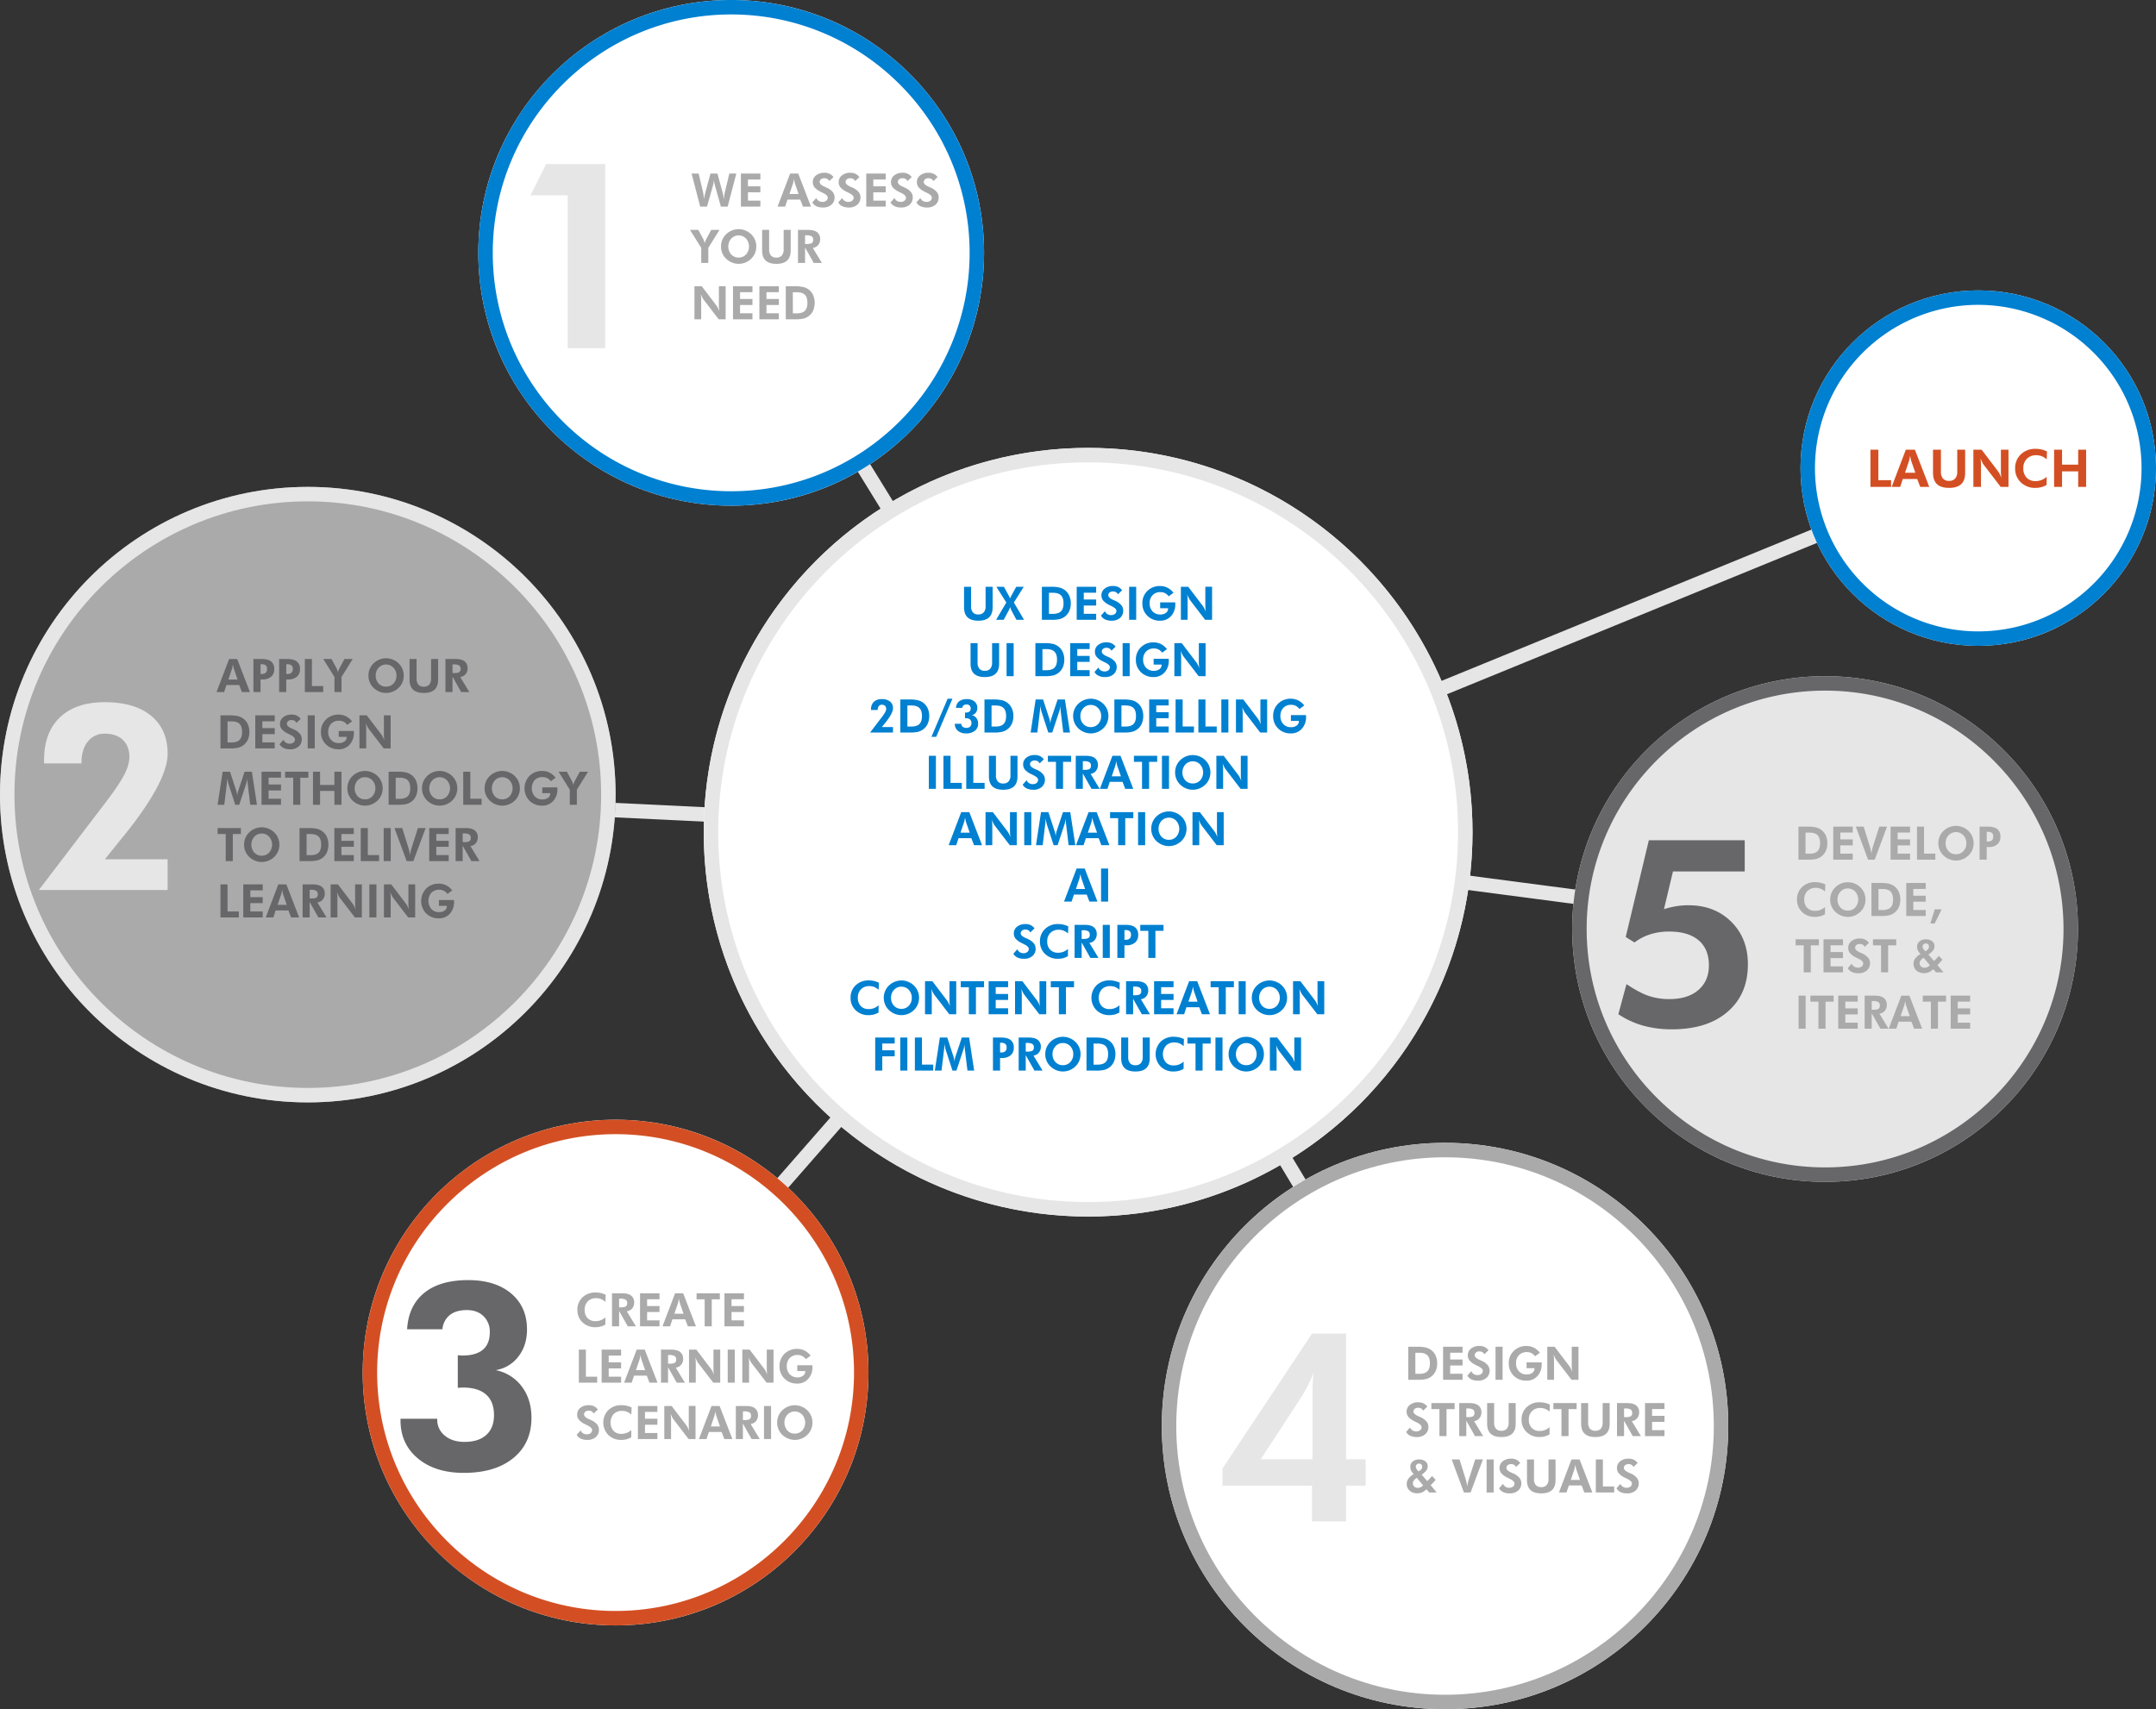<svg xmlns="http://www.w3.org/2000/svg" width="1492" height="1183" viewBox="0 0 1492 1183">
  <rect x="0" y="0" width="1492" height="1183" fill="#333333" stroke="none"/>
  <g id="services2" transform="translate(-601 -14)">
    <g id="Group_11" data-name="Group 11" transform="translate(41 -41)">
      <path id="Line_1" data-name="Line 1" d="M539.76,30.994l-540-26L.24-4.994l540,26Z" transform="translate(773.5 605.5)" fill="#e6e6e6"/>
      <path id="Line_2" data-name="Line 2" d="M3.764,377.291l-7.528-6.582,327-374,7.528,6.582Z" transform="translate(986.5 631.5)" fill="#e6e6e6"/>
      <path id="Line_3" data-name="Line 3" d="M242.743,403.622l-247-401L4.257-2.622l247,401Z" transform="translate(1066.5 230.5)" fill="#e6e6e6"/>
      <path id="Line_7" data-name="Line 7" d="M242.714,413.576l-247-411L4.286-2.576l247,411Z" transform="translate(1313.5 631.5)" fill="#e6e6e6"/>
      <path id="Line_8" data-name="Line 8" d="M509.349,71.957l-510-67,1.3-9.915,510,67Z" transform="translate(1313.5 631.5)" fill="#e6e6e6"/>
      <path id="Line_9" data-name="Line 9" d="M1.893,256.628l-3.786-9.255,616-252,3.786,9.255Z" transform="translate(1313.5 379.5)" fill="#e6e6e6"/>
      <g id="Group_17" data-name="Group 17" transform="translate(0 -48)">
        <circle id="Ellipse_8" data-name="Ellipse 8" cx="266" cy="266" r="266" transform="translate(1047 413)" fill="#fff"/>
        <path id="Ellipse_8_-_Outline" data-name="Ellipse 8 - Outline" d="M266,10C124.841,10,10,124.841,10,266S124.841,522,266,522,522,407.159,522,266,407.159,10,266,10m0-10C412.908,0,532,119.092,532,266S412.908,532,266,532,0,412.908,0,266,119.092,0,266,0Z" transform="translate(1047 413)" fill="#e6e6e6"/>
        <path id="Path_126" data-name="Path 126" d="M-66.086-22.875V-8.641q0,4.656-2.453,6.953T-75.93.609q-5.016,0-7.469-2.3t-2.453-6.953V-22.875h4.859V-9.406a6.307,6.307,0,0,0,1.25,4.258,4.7,4.7,0,0,0,3.734,1.43,4.8,4.8,0,0,0,3.781-1.437,6.207,6.207,0,0,0,1.281-4.25V-22.875Zm11.078,5.984a11.705,11.705,0,0,1,.594,1.133,9.766,9.766,0,0,1,.391,1.039q.2-.562.453-1.109a12.62,12.62,0,0,1,.609-1.156l3.234-5.891h5.188l-6.828,10.906L-44.32,0H-49.6l-3.391-6.344a10.523,10.523,0,0,1-.555-1.2q-.242-.625-.445-1.312-.266.813-.531,1.453T-55.039-6.3L-58.43,0h-5.25l7.063-11.969-6.875-10.906h5.219ZM-27.1-4.125h2.719q3.844,0,5.6-1.75t1.758-5.547q0-3.781-1.758-5.539t-5.6-1.758H-27.1ZM-31.992,0V-22.875h6.234a25.772,25.772,0,0,1,5.813.516,10.158,10.158,0,0,1,3.734,1.719,9.9,9.9,0,0,1,3.148,3.9,12.784,12.784,0,0,1,1.07,5.352,12.666,12.666,0,0,1-1.094,5.4,9.867,9.867,0,0,1-3.2,3.883A10.27,10.27,0,0,1-19.766-.492a24,24,0,0,1-5.6.492h-6.625ZM-7.9,0V-22.875H5.57v4.125H-3.008v4.7H5.57v4.156H-3.008v5.734H5.57V0ZM8.9-2.906l2.719-3.078a4.17,4.17,0,0,0,1.656,1.992,4.669,4.669,0,0,0,2.563.727,4.188,4.188,0,0,0,2.719-.812,2.672,2.672,0,0,0,1-2.187q0-1.625-3.328-3.234-1.078-.516-1.7-.844A12.7,12.7,0,0,1,10.367-13.4a5.632,5.632,0,0,1-1.156-3.555A5.726,5.726,0,0,1,11.453-21.6a8.943,8.943,0,0,1,5.82-1.82,8.188,8.188,0,0,1,3.586.727,7.293,7.293,0,0,1,2.664,2.273l-2.891,2.766a3.536,3.536,0,0,0-1.367-1.492,4.041,4.041,0,0,0-2.055-.492,3.592,3.592,0,0,0-2.344.727,2.317,2.317,0,0,0-.891,1.883q0,1.813,3.531,3.313.7.3,1.078.469a12.059,12.059,0,0,1,4.3,3,5.777,5.777,0,0,1,1.4,3.813,6.467,6.467,0,0,1-2.2,5.133A8.66,8.66,0,0,1,16.2.609,10.258,10.258,0,0,1,11.7-.3,6.086,6.086,0,0,1,8.9-2.906ZM28.383,0V-22.875h4.891V0ZM49.852-12.062H60.273a3.692,3.692,0,0,1,.039.438q.008.234.008.719a11.8,11.8,0,0,1-2.937,8.328A9.856,9.856,0,0,1,49.789.609a12,12,0,0,1-8.781-3.4,11.6,11.6,0,0,1-3.453-8.633A11.489,11.489,0,0,1,41.023-20a12.027,12.027,0,0,1,8.766-3.391,11.235,11.235,0,0,1,5.125,1.172,12.373,12.373,0,0,1,4.156,3.5l-3.3,2.438a8.021,8.021,0,0,0-2.594-2.211,6.934,6.934,0,0,0-3.141-.68,7.179,7.179,0,0,0-5.422,2.109,7.789,7.789,0,0,0-2.031,5.641,7.769,7.769,0,0,0,2.039,5.6,7.027,7.027,0,0,0,5.32,2.133A6.311,6.311,0,0,0,53.852-4.82a3.54,3.54,0,0,0,1.5-2.961v-.25h-5.5ZM64.2,0V-22.875h5.078L79.4-9.562a10.273,10.273,0,0,1,.961,1.586q.523,1.023,1.086,2.414-.172-1.016-.25-2.016t-.078-2.5v-12.8h4.672V0h-4.8L70.586-13.562a9.925,9.925,0,0,1-.953-1.586q-.516-1.023-1.094-2.445.172.984.25,1.992t.078,2.539V0ZM-61.586,16.125V30.359q0,4.656-2.453,6.953t-7.391,2.3q-5.016,0-7.469-2.3t-2.453-6.953V16.125h4.859V29.594a6.307,6.307,0,0,0,1.25,4.258,4.7,4.7,0,0,0,3.734,1.43,4.8,4.8,0,0,0,3.781-1.437,6.207,6.207,0,0,0,1.281-4.25V16.125ZM-56.43,39V16.125h4.891V39ZM-31.6,34.875h2.719q3.844,0,5.6-1.75t1.758-5.547q0-3.781-1.758-5.539t-5.6-1.758H-31.6ZM-36.492,39V16.125h6.234a25.772,25.772,0,0,1,5.813.516,10.158,10.158,0,0,1,3.734,1.719,9.9,9.9,0,0,1,3.148,3.9,12.784,12.784,0,0,1,1.07,5.352,12.666,12.666,0,0,1-1.094,5.4,9.867,9.867,0,0,1-3.2,3.883,10.27,10.27,0,0,1-3.477,1.617,24,24,0,0,1-5.6.492h-6.625ZM-12.4,39V16.125H1.07V20.25H-7.508v4.7H1.07v4.156H-7.508v5.734H1.07V39ZM4.4,36.094l2.719-3.078a4.17,4.17,0,0,0,1.656,1.992,4.669,4.669,0,0,0,2.563.727,4.188,4.188,0,0,0,2.719-.812,2.672,2.672,0,0,0,1-2.187q0-1.625-3.328-3.234-1.078-.516-1.7-.844A12.7,12.7,0,0,1,5.867,25.6a5.632,5.632,0,0,1-1.156-3.555A5.726,5.726,0,0,1,6.953,17.4a8.943,8.943,0,0,1,5.82-1.82,8.188,8.188,0,0,1,3.586.727,7.293,7.293,0,0,1,2.664,2.273l-2.891,2.766a3.536,3.536,0,0,0-1.367-1.492,4.041,4.041,0,0,0-2.055-.492,3.592,3.592,0,0,0-2.344.727,2.317,2.317,0,0,0-.891,1.883q0,1.813,3.531,3.313.7.3,1.078.469a12.059,12.059,0,0,1,4.3,3,5.777,5.777,0,0,1,1.4,3.813,6.467,6.467,0,0,1-2.2,5.133,8.66,8.66,0,0,1-5.9,1.914A10.258,10.258,0,0,1,7.2,38.7,6.086,6.086,0,0,1,4.4,36.094ZM23.883,39V16.125h4.891V39ZM45.352,26.938H55.773a3.692,3.692,0,0,1,.039.438q.008.234.008.719a11.8,11.8,0,0,1-2.937,8.328,9.856,9.856,0,0,1-7.594,3.188,12,12,0,0,1-8.781-3.4,11.6,11.6,0,0,1-3.453-8.633A11.489,11.489,0,0,1,36.523,19a12.027,12.027,0,0,1,8.766-3.391,11.235,11.235,0,0,1,5.125,1.172,12.373,12.373,0,0,1,4.156,3.5l-3.3,2.438a8.021,8.021,0,0,0-2.594-2.211,6.934,6.934,0,0,0-3.141-.68,7.179,7.179,0,0,0-5.422,2.109,7.789,7.789,0,0,0-2.031,5.641,7.769,7.769,0,0,0,2.039,5.6,7.027,7.027,0,0,0,5.32,2.133,6.311,6.311,0,0,0,3.906-1.133,3.54,3.54,0,0,0,1.5-2.961v-.25h-5.5ZM59.7,39V16.125h5.078L74.9,29.438a10.273,10.273,0,0,1,.961,1.586q.523,1.023,1.086,2.414-.172-1.016-.25-2.016t-.078-2.5v-12.8h4.672V39h-4.8L66.086,25.438a9.925,9.925,0,0,1-.953-1.586q-.516-1.023-1.094-2.445.172.984.25,1.992t.078,2.539V39ZM-135.031,74.219V78h-15.844l8.125-10.656a26.682,26.682,0,0,0,2.352-3.469,4.942,4.942,0,0,0,.664-2.234,2.773,2.773,0,0,0-.8-2.109,3.077,3.077,0,0,0-2.211-.766,2.56,2.56,0,0,0-2.094.961,3.978,3.978,0,0,0-.781,2.586v.109h-4.609v-.391a6.95,6.95,0,0,1,1.953-5.273,7.686,7.686,0,0,1,5.531-1.867,8.711,8.711,0,0,1,5.688,1.672,5.715,5.715,0,0,1,2.031,4.672q0,3.375-5.281,9.969l-.328.391-2.109,2.625Zm9.969-.344h2.719q3.844,0,5.6-1.75t1.758-5.547q0-3.781-1.758-5.539t-5.6-1.758h-2.719ZM-129.953,78V55.125h6.234a25.772,25.772,0,0,1,5.813.516,10.158,10.158,0,0,1,3.734,1.719,9.9,9.9,0,0,1,3.148,3.9,12.784,12.784,0,0,1,1.07,5.352,12.666,12.666,0,0,1-1.094,5.4,9.867,9.867,0,0,1-3.2,3.883,10.27,10.27,0,0,1-3.477,1.617,24,24,0,0,1-5.6.492h-6.625Zm21.531,2.969,11.2-26.359h3.328l-11.2,26.359Zm16.188-9.016h4.516v.063a2.489,2.489,0,0,0,.93,2.008,3.674,3.674,0,0,0,2.43.773,3.844,3.844,0,0,0,2.68-.859,3.126,3.126,0,0,0,.945-2.437,3.193,3.193,0,0,0-.977-2.531,4.219,4.219,0,0,0-2.867-.859q-.094,0-.3.016t-.312.016v-4q.094,0,.281.016t.266.016a3.855,3.855,0,0,0,2.539-.719A2.663,2.663,0,0,0-81.25,61.3a2.618,2.618,0,0,0-.773-1.969,2.8,2.8,0,0,0-2.039-.75,3.3,3.3,0,0,0-2.109.609,2.525,2.525,0,0,0-.906,1.75h-4.344a5.911,5.911,0,0,1,2.109-4.477,8.366,8.366,0,0,1,5.406-1.57,7.95,7.95,0,0,1,5.281,1.641,5.494,5.494,0,0,1,1.953,4.438,5.274,5.274,0,0,1-1.055,3.32,4.383,4.383,0,0,1-2.789,1.68,5.267,5.267,0,0,1,3.2,2.016,6.209,6.209,0,0,1,1.188,3.844,6.057,6.057,0,0,1-2.234,4.961,9.373,9.373,0,0,1-6.094,1.82A8.524,8.524,0,0,1-90.1,76.828a5.809,5.809,0,0,1-2.133-4.687Zm25.406,1.922h2.719q3.844,0,5.6-1.75t1.758-5.547q0-3.781-1.758-5.539t-5.6-1.758h-2.719ZM-71.719,78V55.125h6.234a25.772,25.772,0,0,1,5.813.516,10.158,10.158,0,0,1,3.734,1.719,9.9,9.9,0,0,1,3.148,3.9,12.784,12.784,0,0,1,1.07,5.352,12.666,12.666,0,0,1-1.094,5.4,9.867,9.867,0,0,1-3.2,3.883,10.27,10.27,0,0,1-3.477,1.617,24,24,0,0,1-5.6.492h-6.625Zm31.938,0L-36.3,55.125h5.125l4.406,13.469a11.156,11.156,0,0,1,.3,1.234q.164.812.3,1.859.125-1.063.281-1.9a8.636,8.636,0,0,1,.3-1.227l4.484-13.437h5.047L-12.547,78h-4.641l-1.672-13.8q-.187-1.531-.25-2.312t-.062-1.453q0-.359.008-.539t.023-.32q-.234,1.344-.445,2.32a13.9,13.9,0,0,1-.383,1.477L-24.812,78h-2.75l-4.766-14.625q-.063-.2-.273-1.125t-.586-2.687v.672a33.235,33.235,0,0,1-.281,3.906l-.016.063L-35.141,78ZM14.047,66.609a11.915,11.915,0,0,1-.914,4.641A11.378,11.378,0,0,1,10.5,75.094,12.645,12.645,0,0,1,6.484,77.7a12.223,12.223,0,0,1-8.727.2,12.681,12.681,0,0,1-3.68-2.039,11.675,11.675,0,0,1-3.3-4.109,11.717,11.717,0,0,1-1.148-5.141,11.871,11.871,0,0,1,.906-4.633,11.46,11.46,0,0,1,2.656-3.852A12.287,12.287,0,0,1-2.82,55.531a12.345,12.345,0,0,1,4.68-.922,12.189,12.189,0,0,1,4.648.922A12.512,12.512,0,0,1,10.5,58.125a11.544,11.544,0,0,1,2.641,3.859A11.889,11.889,0,0,1,14.047,66.609ZM1.859,74.25a6.7,6.7,0,0,0,5.133-2.18,7.717,7.717,0,0,0,2.023-5.461,7.764,7.764,0,0,0-2.047-5.469,6.664,6.664,0,0,0-5.109-2.219A6.727,6.727,0,0,0-3.3,61.133a7.757,7.757,0,0,0-2.047,5.477,7.72,7.72,0,0,0,2.016,5.477A6.77,6.77,0,0,0,1.859,74.25Zm21.2-.375h2.719q3.844,0,5.6-1.75t1.758-5.547q0-3.781-1.758-5.539t-5.6-1.758H23.063ZM18.172,78V55.125h6.234a25.772,25.772,0,0,1,5.813.516,10.158,10.158,0,0,1,3.734,1.719,9.9,9.9,0,0,1,3.148,3.9,13.892,13.892,0,0,1-.023,10.75,9.867,9.867,0,0,1-3.2,3.883A10.27,10.27,0,0,1,30.4,77.508,24,24,0,0,1,24.8,78H18.172Zm24.094,0V55.125H55.734V59.25H47.156v4.7h8.578v4.156H47.156v5.734h8.578V78Zm18.266,0V55.125h4.891V73.844h7.813V78Zm15.781,0V55.125H81.2V73.844h7.813V78Zm15.875,0V55.125h4.891V78ZM102.3,78V55.125h5.078L117.5,68.438a10.273,10.273,0,0,1,.961,1.586q.523,1.023,1.086,2.414-.172-1.016-.25-2.016t-.078-2.5v-12.8h4.672V78h-4.8L108.688,64.438a9.925,9.925,0,0,1-.953-1.586q-.516-1.023-1.094-2.445.172.984.25,1.992t.078,2.539V78Zm38.047-12.062h10.422a3.692,3.692,0,0,1,.039.438q.008.234.008.719a11.8,11.8,0,0,1-2.937,8.328,9.856,9.856,0,0,1-7.594,3.188,12,12,0,0,1-8.781-3.4,11.6,11.6,0,0,1-3.453-8.633A11.489,11.489,0,0,1,131.516,58a12.027,12.027,0,0,1,8.766-3.391,11.235,11.235,0,0,1,5.125,1.172,12.373,12.373,0,0,1,4.156,3.5l-3.3,2.438a8.021,8.021,0,0,0-2.594-2.211,6.934,6.934,0,0,0-3.141-.68,7.179,7.179,0,0,0-5.422,2.109,7.789,7.789,0,0,0-2.031,5.641,7.769,7.769,0,0,0,2.039,5.6,7.027,7.027,0,0,0,5.32,2.133,6.311,6.311,0,0,0,3.906-1.133,3.54,3.54,0,0,0,1.5-2.961v-.25h-5.5ZM-110.219,117V94.125h4.891V117Zm10.109,0V94.125h4.891v18.719h7.813V117Zm15.781,0V94.125h4.891v18.719h7.813V117Zm35.453-22.875v14.234q0,4.656-2.453,6.953t-7.391,2.3q-5.016,0-7.469-2.3t-2.453-6.953V94.125h4.859v13.469a6.307,6.307,0,0,0,1.25,4.258,4.7,4.7,0,0,0,3.734,1.43,4.8,4.8,0,0,0,3.781-1.437,6.207,6.207,0,0,0,1.281-4.25V94.125Zm3.594,19.969,2.719-3.078a4.17,4.17,0,0,0,1.656,1.992,4.669,4.669,0,0,0,2.563.727,4.188,4.188,0,0,0,2.719-.812,2.672,2.672,0,0,0,1-2.187q0-1.625-3.328-3.234-1.078-.516-1.7-.844a12.7,12.7,0,0,1-4.156-3.055,5.632,5.632,0,0,1-1.156-3.555A5.726,5.726,0,0,1-42.727,95.4a8.943,8.943,0,0,1,5.82-1.82,8.188,8.188,0,0,1,3.586.727,7.293,7.293,0,0,1,2.664,2.273l-2.891,2.766a3.536,3.536,0,0,0-1.367-1.492,4.041,4.041,0,0,0-2.055-.492,3.592,3.592,0,0,0-2.344.727,2.317,2.317,0,0,0-.891,1.883q0,1.813,3.531,3.313.7.3,1.078.469a12.059,12.059,0,0,1,4.3,3,5.777,5.777,0,0,1,1.4,3.813,6.467,6.467,0,0,1-2.2,5.133,8.66,8.66,0,0,1-5.9,1.914,10.258,10.258,0,0,1-4.5-.906A6.086,6.086,0,0,1-45.281,114.094Zm27.938-15.812V117H-22.25V98.281h-5.594V94.125H-11.75v4.156ZM8,117H2.359l-6.016-10.687V117H-8.547V94.125h7q4.172,0,6.25,1.617a5.785,5.785,0,0,1,2.078,4.867,6.015,6.015,0,0,1-1.422,4.031,5.551,5.551,0,0,1-3.672,1.953ZM-3.656,103.875h.734q2.969,0,3.922-.648a2.532,2.532,0,0,0,.953-2.258A2.712,2.712,0,0,0,.93,98.57a7.281,7.281,0,0,0-3.852-.711h-.734ZM22.688,108.3l-2.562-7.391q-.109-.328-.281-1.125t-.359-1.953q-.2,1.109-.391,1.992T18.813,101l-2.469,7.3ZM8.125,117l8.7-22.875h5.594L31.25,117H25.688l-1.859-4.859H14.969L13.375,117ZM42.2,98.281V117H37.3V98.281H31.7V94.125H47.8v4.156ZM51.094,117V94.125h4.891V117Zm33.531-11.391a11.915,11.915,0,0,1-.914,4.641,11.378,11.378,0,0,1-2.633,3.844,12.645,12.645,0,0,1-4.016,2.609,12.223,12.223,0,0,1-8.727.2,12.681,12.681,0,0,1-3.68-2.039,11.621,11.621,0,0,1-4.453-9.25,11.871,11.871,0,0,1,.906-4.633,11.46,11.46,0,0,1,2.656-3.852,12.364,12.364,0,0,1,13.32-2.594,12.512,12.512,0,0,1,3.992,2.594,11.544,11.544,0,0,1,2.641,3.859A11.889,11.889,0,0,1,84.625,105.609ZM72.438,113.25a6.7,6.7,0,0,0,5.133-2.18,8.355,8.355,0,0,0-.023-10.93,7.055,7.055,0,0,0-10.266-.008,8.4,8.4,0,0,0-.031,10.953A6.77,6.77,0,0,0,72.438,113.25ZM88.75,117V94.125h5.078l10.125,13.313a10.273,10.273,0,0,1,.961,1.586q.523,1.023,1.086,2.414-.172-1.016-.25-2.016t-.078-2.5v-12.8h4.672V117h-4.8L95.141,103.438a9.925,9.925,0,0,1-.953-1.586q-.516-1.023-1.094-2.445.172.984.25,1.992t.078,2.539V117Zm-170.7,30.3-2.562-7.391q-.109-.328-.281-1.125t-.359-1.953q-.2,1.109-.391,1.992t-.281,1.18l-2.469,7.3ZM-96.516,156l8.7-22.875h5.594L-73.391,156h-5.562l-1.859-4.859h-8.859L-91.266,156Zm25.531,0V133.125h5.078l10.125,13.313a10.272,10.272,0,0,1,.961,1.586q.523,1.023,1.086,2.414-.172-1.016-.25-2.016t-.078-2.5v-12.8h4.672V156h-4.8l-10.406-13.562a9.924,9.924,0,0,1-.953-1.586q-.516-1.023-1.094-2.445.172.984.25,1.992t.078,2.539V156Zm26.781,0V133.125h4.891V156Zm8.125,0,3.484-22.875h5.125l4.406,13.469a11.156,11.156,0,0,1,.3,1.234q.164.813.3,1.859.125-1.062.281-1.9a8.636,8.636,0,0,1,.3-1.227l4.484-13.437h5.047L-8.844,156h-4.641l-1.672-13.8q-.187-1.531-.25-2.312t-.062-1.453q0-.359.008-.539t.023-.32q-.234,1.344-.445,2.32a13.9,13.9,0,0,1-.383,1.477L-21.109,156h-2.75l-4.766-14.625q-.062-.2-.273-1.125t-.586-2.687v.672a33.235,33.235,0,0,1-.281,3.906l-.016.063L-31.437,156Zm42.25-8.7-2.562-7.391q-.109-.328-.281-1.125t-.359-1.953q-.2,1.109-.391,1.992T2.3,140l-2.469,7.3ZM-8.391,156l8.7-22.875H5.906L14.734,156H9.172l-1.859-4.859H-1.547L-3.141,156Zm34.078-18.719V156H20.781V137.281H15.188v-4.156H31.281v4.156ZM34.578,156V133.125h4.891V156Zm33.531-11.391a11.915,11.915,0,0,1-.914,4.641,11.378,11.378,0,0,1-2.633,3.844,12.645,12.645,0,0,1-4.016,2.609,12.223,12.223,0,0,1-8.727.2,12.681,12.681,0,0,1-3.68-2.039,11.621,11.621,0,0,1-4.453-9.25,11.871,11.871,0,0,1,.906-4.633,11.46,11.46,0,0,1,2.656-3.852,12.364,12.364,0,0,1,13.32-2.594,12.512,12.512,0,0,1,3.992,2.594,11.544,11.544,0,0,1,2.641,3.859A11.889,11.889,0,0,1,68.109,144.609ZM55.922,152.25a6.7,6.7,0,0,0,5.133-2.18,8.355,8.355,0,0,0-.023-10.93,7.055,7.055,0,0,0-10.266-.008,8.4,8.4,0,0,0-.031,10.953A6.77,6.77,0,0,0,55.922,152.25ZM72.234,156V133.125h5.078l10.125,13.313a10.273,10.273,0,0,1,.961,1.586q.523,1.023,1.086,2.414-.172-1.016-.25-2.016t-.078-2.5v-12.8h4.672V156h-4.8L78.625,142.438a9.924,9.924,0,0,1-.953-1.586q-.516-1.023-1.094-2.445.172.984.25,1.992t.078,2.539V156ZM-2.1,186.3l-2.562-7.391q-.109-.328-.281-1.125t-.359-1.953q-.2,1.109-.391,1.992T-5.977,179l-2.469,7.3ZM-16.664,195l8.7-22.875h5.594L6.461,195H.9l-1.859-4.859H-9.82L-11.414,195Zm25.625,0V172.125h4.891V195Zm-60.68,36.094L-49,228.016a4.17,4.17,0,0,0,1.656,1.992,4.669,4.669,0,0,0,2.563.727,4.188,4.188,0,0,0,2.719-.812,2.672,2.672,0,0,0,1-2.187q0-1.625-3.328-3.234-1.078-.516-1.7-.844A12.7,12.7,0,0,1-50.25,220.6a5.632,5.632,0,0,1-1.156-3.555,5.726,5.726,0,0,1,2.242-4.648,8.943,8.943,0,0,1,5.82-1.82,8.188,8.188,0,0,1,3.586.727,7.293,7.293,0,0,1,2.664,2.273l-2.891,2.766a3.536,3.536,0,0,0-1.367-1.492,4.041,4.041,0,0,0-2.055-.492,3.592,3.592,0,0,0-2.344.727,2.317,2.317,0,0,0-.891,1.883q0,1.812,3.531,3.313.7.3,1.078.469a12.059,12.059,0,0,1,4.3,3,5.777,5.777,0,0,1,1.4,3.813,6.467,6.467,0,0,1-2.2,5.133,8.66,8.66,0,0,1-5.9,1.914,10.258,10.258,0,0,1-4.5-.906A6.086,6.086,0,0,1-51.719,231.094Zm37.813-14.016a10.25,10.25,0,0,0-3.047-1.945,9.019,9.019,0,0,0-3.344-.617,7.845,7.845,0,0,0-5.828,2.188,7.971,7.971,0,0,0-2.172,5.875,7.962,7.962,0,0,0,2.016,5.727,7.233,7.233,0,0,0,5.5,2.117,10.063,10.063,0,0,0,3.688-.664,10.105,10.105,0,0,0,3.156-1.992l-.031,5.016a12.933,12.933,0,0,1-3.273,1.375,14.013,14.013,0,0,1-3.6.453,12.367,12.367,0,0,1-8.977-3.4,11.5,11.5,0,0,1-3.508-8.633,11.448,11.448,0,0,1,3.516-8.609,12.513,12.513,0,0,1,9.063-3.391,16.307,16.307,0,0,1,3.594.391,15.956,15.956,0,0,1,3.422,1.2ZM7.188,234H1.547l-6.016-10.687V234H-9.359V211.125h7q4.172,0,6.25,1.617a5.785,5.785,0,0,1,2.078,4.867,6.015,6.015,0,0,1-1.422,4.031,5.551,5.551,0,0,1-3.672,1.953ZM-4.469,220.875h.734q2.969,0,3.922-.648a2.532,2.532,0,0,0,.953-2.258,2.712,2.712,0,0,0-1.023-2.4,7.281,7.281,0,0,0-3.852-.711h-.734ZM10.125,234V211.125h4.891V234Zm15.031-12.547h.7a4.23,4.23,0,0,0,2.906-.828,3.442,3.442,0,0,0,.906-2.656,3.065,3.065,0,0,0-.906-2.461,4.44,4.44,0,0,0-2.906-.773h-.7ZM20.234,234V211.125h5.625q4.5,0,6.648,1.719a6.394,6.394,0,0,1,2.148,5.313,6.567,6.567,0,0,1-2.164,5.219,8.8,8.8,0,0,1-5.992,1.891H25.156V234Zm26.344-18.719V234H41.672V215.281H36.078v-4.156H52.172v4.156Zm-191.539,40.8a10.25,10.25,0,0,0-3.047-1.945,9.019,9.019,0,0,0-3.344-.617,7.845,7.845,0,0,0-5.828,2.188,7.971,7.971,0,0,0-2.172,5.875,7.962,7.962,0,0,0,2.016,5.727,7.233,7.233,0,0,0,5.5,2.117,10.062,10.062,0,0,0,3.688-.664,10.106,10.106,0,0,0,3.156-1.992l-.031,5.016a12.933,12.933,0,0,1-3.273,1.375,14.013,14.013,0,0,1-3.6.453,12.367,12.367,0,0,1-8.977-3.4,11.5,11.5,0,0,1-3.508-8.633,11.448,11.448,0,0,1,3.516-8.609,12.513,12.513,0,0,1,9.063-3.391,16.307,16.307,0,0,1,3.594.391,15.956,15.956,0,0,1,3.422,1.2Zm27.969,5.531a11.915,11.915,0,0,1-.914,4.641,11.377,11.377,0,0,1-2.633,3.844,12.645,12.645,0,0,1-4.016,2.609,12.2,12.2,0,0,1-4.625.906,12.2,12.2,0,0,1-4.1-.711,12.681,12.681,0,0,1-3.68-2.039,11.675,11.675,0,0,1-3.3-4.109,11.717,11.717,0,0,1-1.148-5.141,11.871,11.871,0,0,1,.906-4.633,11.46,11.46,0,0,1,2.656-3.852,12.287,12.287,0,0,1,3.992-2.594,12.345,12.345,0,0,1,4.68-.922,12.189,12.189,0,0,1,4.648.922,12.512,12.512,0,0,1,3.992,2.594,11.544,11.544,0,0,1,2.641,3.859A11.889,11.889,0,0,1-116.992,261.609Zm-12.187,7.641a6.7,6.7,0,0,0,5.133-2.18,7.717,7.717,0,0,0,2.023-5.461,7.764,7.764,0,0,0-2.047-5.469,6.664,6.664,0,0,0-5.109-2.219,6.727,6.727,0,0,0-5.156,2.211,7.757,7.757,0,0,0-2.047,5.477,7.72,7.72,0,0,0,2.016,5.477A6.77,6.77,0,0,0-129.18,269.25Zm16.313,3.75V250.125h5.078l10.125,13.313a10.274,10.274,0,0,1,.961,1.586q.523,1.023,1.086,2.414-.172-1.016-.25-2.016t-.078-2.5v-12.8h4.672V273h-4.8l-10.406-13.562a9.925,9.925,0,0,1-.953-1.586q-.516-1.023-1.094-2.445.172.984.25,1.992t.078,2.539V273Zm35.234-18.719V273h-4.906V254.281h-5.594v-4.156h16.094v4.156Zm8.8,18.719V250.125h13.469v4.125h-8.578v4.7h8.578v4.156h-8.578v5.734h8.578V273Zm18.266,0V250.125h5.078l10.125,13.313a10.273,10.273,0,0,1,.961,1.586q.523,1.023,1.086,2.414-.172-1.016-.25-2.016t-.078-2.5v-12.8h4.672V273h-4.8L-44.18,259.438a9.925,9.925,0,0,1-.953-1.586q-.516-1.023-1.094-2.445.172.984.25,1.992t.078,2.539V273Zm35.234-18.719V273h-4.906V254.281h-5.594v-4.156H-9.742v4.156Zm37.047,1.8a10.25,10.25,0,0,0-3.047-1.945,9.019,9.019,0,0,0-3.344-.617A7.845,7.845,0,0,0,9.492,255.7a9.086,9.086,0,0,0-.156,11.6,7.233,7.233,0,0,0,5.5,2.117,9.777,9.777,0,0,0,6.844-2.656l-.031,5.016a12.933,12.933,0,0,1-3.273,1.375,14.013,14.013,0,0,1-3.6.453,12.367,12.367,0,0,1-8.977-3.4A12.338,12.338,0,0,1,5.8,252.969a12.513,12.513,0,0,1,9.063-3.391,16.307,16.307,0,0,1,3.594.391,15.956,15.956,0,0,1,3.422,1.2ZM42.8,273H37.164l-6.016-10.687V273H26.258V250.125h7q4.172,0,6.25,1.617a5.785,5.785,0,0,1,2.078,4.867,6.015,6.015,0,0,1-1.422,4.031,5.551,5.551,0,0,1-3.672,1.953ZM31.148,259.875h.734q2.969,0,3.922-.648a2.532,2.532,0,0,0,.953-2.258,2.712,2.712,0,0,0-1.023-2.4,7.281,7.281,0,0,0-3.852-.711h-.734ZM45.648,273V250.125H59.117v4.125H50.539v4.7h8.578v4.156H50.539v5.734h8.578V273Zm30.109-8.7L73.2,256.906q-.109-.328-.281-1.125t-.359-1.953q-.2,1.109-.391,1.992T71.883,257l-2.469,7.3ZM61.2,273l8.7-22.875h5.594L84.32,273H78.758L76.9,268.141H68.039L66.445,273Zm34.078-18.719V273H90.367V254.281H84.773v-4.156h16.094v4.156ZM104.164,273V250.125h4.891V273ZM137.7,261.609a11.915,11.915,0,0,1-.914,4.641,11.378,11.378,0,0,1-2.633,3.844,12.645,12.645,0,0,1-4.016,2.609,12.223,12.223,0,0,1-8.727.2,12.682,12.682,0,0,1-3.68-2.039,11.621,11.621,0,0,1-4.453-9.25,11.871,11.871,0,0,1,.906-4.633,11.46,11.46,0,0,1,2.656-3.852,12.364,12.364,0,0,1,13.32-2.594,12.512,12.512,0,0,1,3.992,2.594,11.544,11.544,0,0,1,2.641,3.859A11.889,11.889,0,0,1,137.7,261.609Zm-12.187,7.641a6.7,6.7,0,0,0,5.133-2.18,8.355,8.355,0,0,0-.023-10.93,7.055,7.055,0,0,0-10.266-.008,8.4,8.4,0,0,0-.031,10.953A6.77,6.77,0,0,0,125.508,269.25ZM141.82,273V250.125H146.9l10.125,13.313a10.273,10.273,0,0,1,.961,1.586q.523,1.023,1.086,2.414-.172-1.016-.25-2.016t-.078-2.5v-12.8h4.672V273h-4.8l-10.406-13.562a9.925,9.925,0,0,1-.953-1.586q-.516-1.023-1.094-2.445.172.984.25,1.992t.078,2.539V273Zm-289.156,39V289.125h13.469v4.125h-8.578v4.7h8.578v4.156h-8.578V312Zm17.344,0V289.125h4.891V312Zm10.109,0V289.125h4.891v18.719h7.813V312Zm13.8,0,3.484-22.875h5.125l4.406,13.469a11.156,11.156,0,0,1,.3,1.234q.164.812.3,1.859.125-1.063.281-1.9a8.636,8.636,0,0,1,.3-1.227l4.484-13.437h5.047l3.5,22.875h-4.641l-1.672-13.8q-.187-1.531-.25-2.312t-.062-1.453q0-.359.008-.539t.023-.32q-.234,1.344-.445,2.32a13.9,13.9,0,0,1-.383,1.477L-91.117,312h-2.75l-4.766-14.625q-.062-.2-.273-1.125t-.586-2.687v.672a33.235,33.235,0,0,1-.281,3.906l-.016.063-1.656,13.8Zm45.156-12.547h.7a4.23,4.23,0,0,0,2.906-.828,3.442,3.442,0,0,0,.906-2.656,3.065,3.065,0,0,0-.906-2.461,4.44,4.44,0,0,0-2.906-.773h-.7ZM-65.852,312V289.125h5.625q4.5,0,6.648,1.719a6.394,6.394,0,0,1,2.148,5.313,6.567,6.567,0,0,1-2.164,5.219,8.8,8.8,0,0,1-5.992,1.891H-60.93V312Zm34.344,0h-5.641l-6.016-10.687V312h-4.891V289.125h7q4.172,0,6.25,1.617a5.785,5.785,0,0,1,2.078,4.867,6.015,6.015,0,0,1-1.422,4.031,5.551,5.551,0,0,1-3.672,1.953Zm-11.656-13.125h.734q2.969,0,3.922-.648a2.532,2.532,0,0,0,.953-2.258,2.712,2.712,0,0,0-1.023-2.4,7.281,7.281,0,0,0-3.852-.711h-.734Zm37.922,1.734a11.915,11.915,0,0,1-.914,4.641,11.378,11.378,0,0,1-2.633,3.844A12.645,12.645,0,0,1-12.8,311.7a12.2,12.2,0,0,1-4.625.906,12.2,12.2,0,0,1-4.1-.711,12.682,12.682,0,0,1-3.68-2.039,11.675,11.675,0,0,1-3.3-4.109,11.717,11.717,0,0,1-1.148-5.141,11.871,11.871,0,0,1,.906-4.633,11.46,11.46,0,0,1,2.656-3.852,12.287,12.287,0,0,1,3.992-2.594,12.344,12.344,0,0,1,4.68-.922,12.189,12.189,0,0,1,4.648.922,12.512,12.512,0,0,1,3.992,2.594,11.545,11.545,0,0,1,2.641,3.859A11.889,11.889,0,0,1-5.242,300.609ZM-17.43,308.25a6.7,6.7,0,0,0,5.133-2.18,7.717,7.717,0,0,0,2.023-5.461,7.764,7.764,0,0,0-2.047-5.469,6.664,6.664,0,0,0-5.109-2.219,6.727,6.727,0,0,0-5.156,2.211,7.757,7.757,0,0,0-2.047,5.477,7.72,7.72,0,0,0,2.016,5.477A6.77,6.77,0,0,0-17.43,308.25Zm21.2-.375H6.492q3.844,0,5.6-1.75t1.758-5.547q0-3.781-1.758-5.539t-5.6-1.758H3.773ZM-1.117,312V289.125H5.117a25.772,25.772,0,0,1,5.813.516,10.158,10.158,0,0,1,3.734,1.719,9.9,9.9,0,0,1,3.148,3.9,12.784,12.784,0,0,1,1.07,5.352,12.666,12.666,0,0,1-1.094,5.4,9.867,9.867,0,0,1-3.2,3.883,10.27,10.27,0,0,1-3.477,1.617,24,24,0,0,1-5.6.492H-1.117Zm43.766-22.875v14.234q0,4.656-2.453,6.953t-7.391,2.3q-5.016,0-7.469-2.3t-2.453-6.953V289.125h4.859v13.469a6.307,6.307,0,0,0,1.25,4.258,4.7,4.7,0,0,0,3.734,1.43,4.8,4.8,0,0,0,3.781-1.437,6.207,6.207,0,0,0,1.281-4.25V289.125Zm23.484,5.953a10.25,10.25,0,0,0-3.047-1.945,9.018,9.018,0,0,0-3.344-.617,7.844,7.844,0,0,0-5.828,2.188,9.086,9.086,0,0,0-.156,11.6,7.233,7.233,0,0,0,5.5,2.117,9.777,9.777,0,0,0,6.844-2.656l-.031,5.016a12.933,12.933,0,0,1-3.273,1.375,14.013,14.013,0,0,1-3.6.453,12.367,12.367,0,0,1-8.977-3.4,12.338,12.338,0,0,1,.008-17.242,12.513,12.513,0,0,1,9.063-3.391,16.308,16.308,0,0,1,3.594.391,15.956,15.956,0,0,1,3.422,1.2Zm13.094-1.8V312H74.32V293.281H68.727v-4.156H84.82v4.156ZM88.117,312V289.125h4.891V312Zm33.531-11.391a11.915,11.915,0,0,1-.914,4.641,11.377,11.377,0,0,1-2.633,3.844,12.645,12.645,0,0,1-4.016,2.609,12.223,12.223,0,0,1-8.727.2,12.682,12.682,0,0,1-3.68-2.039,11.621,11.621,0,0,1-4.453-9.25,11.871,11.871,0,0,1,.906-4.633,11.46,11.46,0,0,1,2.656-3.852,12.364,12.364,0,0,1,13.32-2.594,12.512,12.512,0,0,1,3.992,2.594,11.544,11.544,0,0,1,2.641,3.859A11.889,11.889,0,0,1,121.648,300.609Zm-12.187,7.641a6.7,6.7,0,0,0,5.133-2.18,8.355,8.355,0,0,0-.023-10.93,7.055,7.055,0,0,0-10.266-.008,8.4,8.4,0,0,0-.031,10.953A6.77,6.77,0,0,0,109.461,308.25ZM125.773,312V289.125h5.078l10.125,13.313a10.273,10.273,0,0,1,.961,1.586q.523,1.023,1.086,2.414-.172-1.016-.25-2.016t-.078-2.5v-12.8h4.672V312h-4.8l-10.406-13.562a9.925,9.925,0,0,1-.953-1.586q-.516-1.023-1.094-2.445.172.984.25,1.992t.078,2.539V312Z" transform="translate(1313 532)" fill="#0080d1"/>
      </g>
      <g id="_1" data-name="1" transform="translate(-247 -449)">
        <circle id="Ellipse_8-2" data-name="Ellipse 8" cx="175" cy="175" r="175" transform="translate(1138 504)" fill="#fff"/>
        <path id="Ellipse_8_-_Outline-2" data-name="Ellipse 8 - Outline" d="M175,10C84.019,10,10,84.019,10,175S84.019,340,175,340s165-74.019,165-165S265.981,10,175,10m0-10A175,175,0,1,1,0,175,175,175,0,0,1,175,0Z" transform="translate(1138 504)" fill="#0080d1"/>
        <path id="Path_125" data-name="Path 125" d="M18.469,8.125l3.391,12.406q.328,1.187.609,2.547T23,26.125a26.221,26.221,0,0,1,.211-2.8,23.48,23.48,0,0,1,.539-2.789L26.719,8.125h4.828L25.563,31h-4.7L16.766,16.406a17.105,17.105,0,0,1-.469-2.016,19.2,19.2,0,0,1-.234-2.109q-.078,1.156-.242,2.188a15.608,15.608,0,0,1-.43,1.938L11.266,31h-4.7L.578,8.125H5.469l3.016,12.7A23.478,23.478,0,0,1,8.891,23.2q.156,1.273.234,2.773a49.832,49.832,0,0,1,1.094-5.031l.078-.328L13.656,8.125ZM34.719,31V8.125H48.188V12.25H39.609v4.7h8.578v4.156H39.609v5.734h8.578V31Zm39.938-8.7-2.562-7.391q-.109-.328-.281-1.125t-.359-1.953q-.2,1.109-.391,1.992T70.781,15l-2.469,7.3ZM60.094,31,68.8,8.125h5.594L83.219,31H77.656L75.8,26.141H66.938L65.344,31Zm24.063-2.906,2.719-3.078a4.17,4.17,0,0,0,1.656,1.992,4.669,4.669,0,0,0,2.563.727,4.188,4.188,0,0,0,2.719-.812,2.672,2.672,0,0,0,1-2.187q0-1.625-3.328-3.234-1.078-.516-1.7-.844A12.7,12.7,0,0,1,85.625,17.6a5.632,5.632,0,0,1-1.156-3.555A5.726,5.726,0,0,1,86.711,9.4a8.943,8.943,0,0,1,5.82-1.82,8.188,8.188,0,0,1,3.586.727,7.293,7.293,0,0,1,2.664,2.273l-2.891,2.766a3.536,3.536,0,0,0-1.367-1.492,4.041,4.041,0,0,0-2.055-.492,3.592,3.592,0,0,0-2.344.727,2.317,2.317,0,0,0-.891,1.883q0,1.813,3.531,3.313.7.3,1.078.469a12.059,12.059,0,0,1,4.3,3,5.777,5.777,0,0,1,1.4,3.813,6.467,6.467,0,0,1-2.2,5.133,8.66,8.66,0,0,1-5.9,1.914,10.258,10.258,0,0,1-4.5-.906A6.086,6.086,0,0,1,84.156,28.094Zm17.922,0,2.719-3.078a4.17,4.17,0,0,0,1.656,1.992,4.669,4.669,0,0,0,2.563.727,4.188,4.188,0,0,0,2.719-.812,2.672,2.672,0,0,0,1-2.187q0-1.625-3.328-3.234-1.078-.516-1.7-.844a12.7,12.7,0,0,1-4.156-3.055,5.632,5.632,0,0,1-1.156-3.555A5.726,5.726,0,0,1,104.633,9.4a8.943,8.943,0,0,1,5.82-1.82,8.188,8.188,0,0,1,3.586.727,7.293,7.293,0,0,1,2.664,2.273l-2.891,2.766a3.536,3.536,0,0,0-1.367-1.492,4.041,4.041,0,0,0-2.055-.492,3.592,3.592,0,0,0-2.344.727,2.317,2.317,0,0,0-.891,1.883q0,1.813,3.531,3.313.7.3,1.078.469a12.059,12.059,0,0,1,4.3,3,5.777,5.777,0,0,1,1.4,3.813,6.467,6.467,0,0,1-2.2,5.133,8.66,8.66,0,0,1-5.9,1.914,10.258,10.258,0,0,1-4.5-.906A6.086,6.086,0,0,1,102.078,28.094ZM121.469,31V8.125h13.469V12.25h-8.578v4.7h8.578v4.156h-8.578v5.734h8.578V31Zm16.8-2.906,2.719-3.078a4.17,4.17,0,0,0,1.656,1.992,4.669,4.669,0,0,0,2.563.727,4.188,4.188,0,0,0,2.719-.812,2.672,2.672,0,0,0,1-2.187q0-1.625-3.328-3.234-1.078-.516-1.7-.844a12.7,12.7,0,0,1-4.156-3.055,5.632,5.632,0,0,1-1.156-3.555A5.726,5.726,0,0,1,140.82,9.4a8.943,8.943,0,0,1,5.82-1.82,8.188,8.188,0,0,1,3.586.727,7.293,7.293,0,0,1,2.664,2.273L150,13.344a3.536,3.536,0,0,0-1.367-1.492,4.041,4.041,0,0,0-2.055-.492,3.592,3.592,0,0,0-2.344.727,2.317,2.317,0,0,0-.891,1.883q0,1.813,3.531,3.313.7.3,1.078.469a12.059,12.059,0,0,1,4.3,3,5.777,5.777,0,0,1,1.4,3.813,6.467,6.467,0,0,1-2.2,5.133,8.66,8.66,0,0,1-5.9,1.914,10.258,10.258,0,0,1-4.5-.906A6.086,6.086,0,0,1,138.266,28.094Zm17.922,0,2.719-3.078a4.17,4.17,0,0,0,1.656,1.992,4.669,4.669,0,0,0,2.563.727,4.188,4.188,0,0,0,2.719-.812,2.672,2.672,0,0,0,1-2.187q0-1.625-3.328-3.234-1.078-.516-1.7-.844a12.7,12.7,0,0,1-4.156-3.055,5.632,5.632,0,0,1-1.156-3.555A5.726,5.726,0,0,1,158.742,9.4a8.943,8.943,0,0,1,5.82-1.82,8.188,8.188,0,0,1,3.586.727,7.293,7.293,0,0,1,2.664,2.273l-2.891,2.766a3.536,3.536,0,0,0-1.367-1.492,4.041,4.041,0,0,0-2.055-.492,3.592,3.592,0,0,0-2.344.727,2.317,2.317,0,0,0-.891,1.883q0,1.813,3.531,3.313.7.3,1.078.469a12.059,12.059,0,0,1,4.3,3,5.777,5.777,0,0,1,1.4,3.813,6.467,6.467,0,0,1-2.2,5.133,8.66,8.66,0,0,1-5.9,1.914,10.258,10.258,0,0,1-4.5-.906A6.086,6.086,0,0,1,156.188,28.094ZM7.266,70V59.563L-.484,47.125H5.25l3.391,6.266a9.761,9.761,0,0,1,.516,1.188q.266.719.547,1.656a15.35,15.35,0,0,1,.492-1.5,14.771,14.771,0,0,1,.617-1.375l3.367-6.234h5.726l-7.75,12.438V70ZM45.375,58.609a11.915,11.915,0,0,1-.914,4.641,11.378,11.378,0,0,1-2.633,3.844A12.645,12.645,0,0,1,37.813,69.7a12.223,12.223,0,0,1-8.727.2,12.681,12.681,0,0,1-3.68-2.039,11.621,11.621,0,0,1-4.453-9.25,11.871,11.871,0,0,1,.906-4.633,11.46,11.46,0,0,1,2.656-3.852,12.364,12.364,0,0,1,13.32-2.594,12.512,12.512,0,0,1,3.992,2.594,11.544,11.544,0,0,1,2.641,3.859A11.889,11.889,0,0,1,45.375,58.609ZM33.188,66.25a6.7,6.7,0,0,0,5.133-2.18,8.355,8.355,0,0,0-.023-10.93,7.055,7.055,0,0,0-10.266-.008A8.4,8.4,0,0,0,28,64.086,6.77,6.77,0,0,0,33.188,66.25ZM69.172,47.125V61.359q0,4.656-2.453,6.953t-7.391,2.3q-5.016,0-7.469-2.3t-2.453-6.953V47.125h4.859V60.594a6.307,6.307,0,0,0,1.25,4.258,4.7,4.7,0,0,0,3.734,1.43,4.8,4.8,0,0,0,3.781-1.437,6.207,6.207,0,0,0,1.281-4.25V47.125ZM90.781,70H85.141L79.125,59.313V70H74.234V47.125h7q4.172,0,6.25,1.617a5.785,5.785,0,0,1,2.078,4.867,6.015,6.015,0,0,1-1.422,4.031,5.551,5.551,0,0,1-3.672,1.953ZM79.125,56.875h.734q2.969,0,3.922-.648a2.532,2.532,0,0,0,.953-2.258,2.712,2.712,0,0,0-1.023-2.4,7.281,7.281,0,0,0-3.852-.711h-.734ZM2.563,109V86.125H7.641L17.766,99.438a10.273,10.273,0,0,1,.961,1.586q.523,1.023,1.086,2.414-.172-1.016-.25-2.016t-.078-2.5v-12.8h4.672V109h-4.8L8.953,95.438A9.925,9.925,0,0,1,8,93.852q-.516-1.023-1.094-2.445.172.984.25,1.992t.078,2.539V109Zm26.688,0V86.125H42.719V90.25H34.141v4.7h8.578v4.156H34.141v5.734h8.578V109Zm18.266,0V86.125H60.984V90.25H52.406v4.7h8.578v4.156H52.406v5.734h8.578V109Zm23.156-4.125h2.719q3.844,0,5.6-1.75t1.758-5.547q0-3.781-1.758-5.539t-5.6-1.758H70.672ZM65.781,109V86.125h6.234a25.772,25.772,0,0,1,5.813.516,10.158,10.158,0,0,1,3.734,1.719,9.9,9.9,0,0,1,3.148,3.9,13.892,13.892,0,0,1-.023,10.75,9.867,9.867,0,0,1-3.2,3.883,10.27,10.27,0,0,1-3.477,1.617,24,24,0,0,1-5.6.492H65.781Z" transform="translate(1285 616)" fill="#aaa"/>
        <path id="Path_124" data-name="Path 124" d="M-10.151,0V-105.82H-35.9l10.811-21.621H15.776V0Z" transform="translate(1210 745)" fill="#e6e6e6"/>
      </g>
      <g id="_2" data-name="2" transform="translate(-578 -112)">
        <circle id="Ellipse_8-3" data-name="Ellipse 8" cx="213" cy="213" r="213" transform="translate(1138 504)" fill="#aaa"/>
        <path id="Ellipse_8_-_Outline-3" data-name="Ellipse 8 - Outline" d="M213,10C101.065,10,10,101.065,10,213s91.065,203,203,203,203-91.065,203-203S324.935,10,213,10m0-10C330.637,0,426,95.363,426,213S330.637,426,213,426,0,330.637,0,213,95.363,0,213,0Z" transform="translate(1138 504)" fill="#e6e6e6"/>
        <path id="Path_123" data-name="Path 123" d="M14.406,22.3l-2.562-7.391q-.109-.328-.281-1.125T11.2,11.828q-.2,1.109-.391,1.992T10.531,15L8.063,22.3ZM-.156,31l8.7-22.875h5.594L22.969,31H17.406l-1.859-4.859H6.688L5.094,31ZM30.3,18.453H31a4.23,4.23,0,0,0,2.906-.828,3.442,3.442,0,0,0,.906-2.656,3.065,3.065,0,0,0-.906-2.461A4.44,4.44,0,0,0,31,11.734h-.7ZM25.375,31V8.125H31q4.5,0,6.648,1.719A6.394,6.394,0,0,1,39.8,15.156a6.567,6.567,0,0,1-2.164,5.219,8.8,8.8,0,0,1-5.992,1.891H30.3V31ZM48.094,18.453h.7a4.23,4.23,0,0,0,2.906-.828,3.442,3.442,0,0,0,.906-2.656,3.065,3.065,0,0,0-.906-2.461,4.44,4.44,0,0,0-2.906-.773h-.7ZM43.172,31V8.125H48.8q4.5,0,6.648,1.719a6.394,6.394,0,0,1,2.148,5.313,6.567,6.567,0,0,1-2.164,5.219,8.8,8.8,0,0,1-5.992,1.891H48.094V31Zm17.8,0V8.125h4.891V26.844h7.813V31Zm20.484,0V20.563L73.7,8.125h5.734l3.391,6.266a9.762,9.762,0,0,1,.516,1.188q.266.719.547,1.656a15.352,15.352,0,0,1,.492-1.5A14.771,14.771,0,0,1,85,14.359l3.367-6.234h5.726l-7.75,12.438V31Zm47.938-11.391a11.915,11.915,0,0,1-.914,4.641,11.378,11.378,0,0,1-2.633,3.844,12.645,12.645,0,0,1-4.016,2.609,12.223,12.223,0,0,1-8.727.2,12.681,12.681,0,0,1-3.68-2.039,11.621,11.621,0,0,1-4.453-9.25,11.871,11.871,0,0,1,.906-4.633,11.46,11.46,0,0,1,2.656-3.852,12.364,12.364,0,0,1,13.32-2.594,12.512,12.512,0,0,1,3.992,2.594,11.544,11.544,0,0,1,2.641,3.859A11.889,11.889,0,0,1,129.391,19.609ZM117.2,27.25a6.7,6.7,0,0,0,5.133-2.18,7.717,7.717,0,0,0,2.023-5.461,7.764,7.764,0,0,0-2.047-5.469,7.055,7.055,0,0,0-10.266-.008A7.757,7.757,0,0,0,110,19.609a7.72,7.72,0,0,0,2.016,5.477A6.77,6.77,0,0,0,117.2,27.25ZM153.188,8.125V22.359q0,4.656-2.453,6.953t-7.391,2.3q-5.016,0-7.469-2.3t-2.453-6.953V8.125h4.859V21.594a6.307,6.307,0,0,0,1.25,4.258,4.7,4.7,0,0,0,3.734,1.43,4.8,4.8,0,0,0,3.781-1.437,6.206,6.206,0,0,0,1.281-4.25V8.125ZM174.8,31h-5.641l-6.016-10.687V31H158.25V8.125h7q4.172,0,6.25,1.617a5.785,5.785,0,0,1,2.078,4.867,6.015,6.015,0,0,1-1.422,4.031,5.551,5.551,0,0,1-3.672,1.953ZM163.141,17.875h.734q2.969,0,3.922-.648a2.532,2.532,0,0,0,.953-2.258,2.712,2.712,0,0,0-1.023-2.4,7.281,7.281,0,0,0-3.852-.711h-.734Zm-155.687,48h2.719q3.844,0,5.6-1.75t1.758-5.547q0-3.781-1.758-5.539t-5.6-1.758H7.453ZM2.563,70V47.125H8.8a25.772,25.772,0,0,1,5.813.516,10.158,10.158,0,0,1,3.734,1.719,9.9,9.9,0,0,1,3.148,3.9,12.784,12.784,0,0,1,1.07,5.352,12.666,12.666,0,0,1-1.094,5.4,9.867,9.867,0,0,1-3.2,3.883,10.27,10.27,0,0,1-3.477,1.617,24,24,0,0,1-5.6.492H2.563Zm24.094,0V47.125H40.125V51.25H31.547v4.7h8.578v4.156H31.547v5.734h8.578V70Zm16.8-2.906,2.719-3.078a4.17,4.17,0,0,0,1.656,1.992,4.669,4.669,0,0,0,2.563.727,4.188,4.188,0,0,0,2.719-.812,2.672,2.672,0,0,0,1-2.187q0-1.625-3.328-3.234-1.078-.516-1.7-.844A12.7,12.7,0,0,1,44.922,56.6a5.632,5.632,0,0,1-1.156-3.555A5.726,5.726,0,0,1,46.008,48.4a8.943,8.943,0,0,1,5.82-1.82,8.188,8.188,0,0,1,3.586.727,7.293,7.293,0,0,1,2.664,2.273l-2.891,2.766a3.536,3.536,0,0,0-1.367-1.492,4.041,4.041,0,0,0-2.055-.492,3.592,3.592,0,0,0-2.344.727,2.317,2.317,0,0,0-.891,1.883q0,1.812,3.531,3.313.7.3,1.078.469a12.059,12.059,0,0,1,4.3,3,5.777,5.777,0,0,1,1.4,3.813,6.467,6.467,0,0,1-2.2,5.133,8.66,8.66,0,0,1-5.9,1.914,10.258,10.258,0,0,1-4.5-.906A6.086,6.086,0,0,1,43.453,67.094ZM62.938,70V47.125h4.891V70ZM84.406,57.938H94.828a3.692,3.692,0,0,1,.039.438q.008.234.008.719a11.8,11.8,0,0,1-2.937,8.328,9.856,9.856,0,0,1-7.594,3.188,12,12,0,0,1-8.781-3.4,11.6,11.6,0,0,1-3.453-8.633A11.489,11.489,0,0,1,75.578,50a12.027,12.027,0,0,1,8.766-3.391,11.235,11.235,0,0,1,5.125,1.172,12.373,12.373,0,0,1,4.156,3.5l-3.3,2.438a8.021,8.021,0,0,0-2.594-2.211,6.934,6.934,0,0,0-3.141-.68,7.179,7.179,0,0,0-5.422,2.109,7.789,7.789,0,0,0-2.031,5.641,7.769,7.769,0,0,0,2.039,5.6,7.027,7.027,0,0,0,5.32,2.133,6.311,6.311,0,0,0,3.906-1.133,3.54,3.54,0,0,0,1.5-2.961v-.25h-5.5ZM98.75,70V47.125h5.078l10.125,13.313a10.273,10.273,0,0,1,.961,1.586q.523,1.023,1.086,2.414-.172-1.016-.25-2.016t-.078-2.5v-12.8h4.672V70h-4.8L105.141,56.438a9.925,9.925,0,0,1-.953-1.586q-.516-1.023-1.094-2.445.172.984.25,1.992t.078,2.539V70ZM.578,109,4.063,86.125H9.188l4.406,13.469a11.156,11.156,0,0,1,.3,1.234q.164.812.3,1.859.125-1.063.281-1.9a8.636,8.636,0,0,1,.3-1.227l4.484-13.437h5.047L27.813,109H23.172L21.5,95.2q-.187-1.531-.25-2.312t-.062-1.453q0-.359.008-.539t.023-.32q-.234,1.344-.445,2.32a13.9,13.9,0,0,1-.383,1.477L15.547,109H12.8L8.031,94.375q-.063-.2-.273-1.125t-.586-2.687v.672a33.235,33.235,0,0,1-.281,3.906l-.016.063L5.219,109Zm30.406,0V86.125H44.453V90.25H35.875v4.7h8.578v4.156H35.875v5.734h8.578V109ZM57.8,90.281V109H52.891V90.281H47.3V86.125H63.391v4.156ZM66.594,109V86.125h4.891V95.3h9.922V86.125H86.3V109H81.406V99.438H71.484V109Zm48.219-11.391a11.915,11.915,0,0,1-.914,4.641,11.378,11.378,0,0,1-2.633,3.844,12.645,12.645,0,0,1-4.016,2.609,12.223,12.223,0,0,1-8.727.2,12.681,12.681,0,0,1-3.68-2.039,11.621,11.621,0,0,1-4.453-9.25,11.871,11.871,0,0,1,.906-4.633,11.46,11.46,0,0,1,2.656-3.852,12.364,12.364,0,0,1,13.32-2.594,12.512,12.512,0,0,1,3.992,2.594,11.544,11.544,0,0,1,2.641,3.859A11.889,11.889,0,0,1,114.813,97.609Zm-12.187,7.641a6.7,6.7,0,0,0,5.133-2.18,8.355,8.355,0,0,0-.023-10.93,7.055,7.055,0,0,0-10.266-.008,8.4,8.4,0,0,0-.031,10.953A6.77,6.77,0,0,0,102.625,105.25Zm21.2-.375h2.719q3.844,0,5.6-1.75t1.758-5.547q0-3.781-1.758-5.539t-5.6-1.758h-2.719ZM118.938,109V86.125h6.234a25.772,25.772,0,0,1,5.813.516,10.158,10.158,0,0,1,3.734,1.719,9.9,9.9,0,0,1,3.148,3.9,13.892,13.892,0,0,1-.023,10.75,9.867,9.867,0,0,1-3.2,3.883,10.27,10.27,0,0,1-3.477,1.617,24,24,0,0,1-5.6.492h-6.625Zm47.516-11.391a11.915,11.915,0,0,1-.914,4.641,11.378,11.378,0,0,1-2.633,3.844,12.645,12.645,0,0,1-4.016,2.609,12.223,12.223,0,0,1-8.727.2,12.681,12.681,0,0,1-3.68-2.039,11.621,11.621,0,0,1-4.453-9.25,11.871,11.871,0,0,1,.906-4.633,11.46,11.46,0,0,1,2.656-3.852,12.364,12.364,0,0,1,13.32-2.594,12.512,12.512,0,0,1,3.992,2.594,11.545,11.545,0,0,1,2.641,3.859A11.889,11.889,0,0,1,166.453,97.609Zm-12.187,7.641a6.7,6.7,0,0,0,5.133-2.18,8.355,8.355,0,0,0-.023-10.93,7.055,7.055,0,0,0-10.266-.008,8.4,8.4,0,0,0-.031,10.953A6.77,6.77,0,0,0,154.266,105.25ZM170.578,109V86.125h4.891v18.719h7.813V109Zm39.2-11.391a11.915,11.915,0,0,1-.914,4.641,11.378,11.378,0,0,1-2.633,3.844,12.645,12.645,0,0,1-4.016,2.609,12.223,12.223,0,0,1-8.727.2,12.681,12.681,0,0,1-3.68-2.039,11.621,11.621,0,0,1-4.453-9.25,11.871,11.871,0,0,1,.906-4.633,11.46,11.46,0,0,1,2.656-3.852,12.364,12.364,0,0,1,13.32-2.594,12.512,12.512,0,0,1,3.992,2.594,11.545,11.545,0,0,1,2.641,3.859A11.889,11.889,0,0,1,209.781,97.609Zm-12.187,7.641a6.7,6.7,0,0,0,5.133-2.18,8.355,8.355,0,0,0-.023-10.93,7.055,7.055,0,0,0-10.266-.008,8.4,8.4,0,0,0-.031,10.953A6.77,6.77,0,0,0,197.594,105.25Zm27.672-8.312h10.422a3.692,3.692,0,0,1,.039.438q.008.234.008.719a11.8,11.8,0,0,1-2.937,8.328,9.856,9.856,0,0,1-7.594,3.188,12,12,0,0,1-8.781-3.4A12.429,12.429,0,0,1,216.438,89a12.027,12.027,0,0,1,8.766-3.391,11.235,11.235,0,0,1,5.125,1.172,12.373,12.373,0,0,1,4.156,3.5l-3.3,2.438a8.021,8.021,0,0,0-2.594-2.211,6.934,6.934,0,0,0-3.141-.68,7.179,7.179,0,0,0-5.422,2.109,8.78,8.78,0,0,0,.008,11.242,7.027,7.027,0,0,0,5.32,2.133,6.311,6.311,0,0,0,3.906-1.133,3.54,3.54,0,0,0,1.5-2.961v-.25h-5.5ZM244.313,109V98.563l-7.75-12.437H242.3l3.391,6.266a9.759,9.759,0,0,1,.516,1.188q.266.719.547,1.656a15.348,15.348,0,0,1,.492-1.5,14.77,14.77,0,0,1,.617-1.375l3.367-6.234h5.726L249.2,98.563V109Zm-233.2,20.281V148H6.2V129.281H.609v-4.156H16.7v4.156Zm32.219,7.328a11.915,11.915,0,0,1-.914,4.641,11.378,11.378,0,0,1-2.633,3.844,12.645,12.645,0,0,1-4.016,2.609,12.223,12.223,0,0,1-8.727.2,12.681,12.681,0,0,1-3.68-2.039,11.621,11.621,0,0,1-4.453-9.25,11.871,11.871,0,0,1,.906-4.633,11.46,11.46,0,0,1,2.656-3.852,12.364,12.364,0,0,1,13.32-2.594,12.512,12.512,0,0,1,3.992,2.594,11.544,11.544,0,0,1,2.641,3.859A11.889,11.889,0,0,1,43.328,136.609ZM31.141,144.25a6.7,6.7,0,0,0,5.133-2.18,8.355,8.355,0,0,0-.023-10.93,6.664,6.664,0,0,0-5.109-2.219,6.727,6.727,0,0,0-5.156,2.211,8.4,8.4,0,0,0-.031,10.953A6.77,6.77,0,0,0,31.141,144.25Zm31.031-.375h2.719q3.844,0,5.6-1.75t1.758-5.547q0-3.781-1.758-5.539t-5.6-1.758H62.172ZM57.281,148V125.125h6.234a25.772,25.772,0,0,1,5.813.516,10.158,10.158,0,0,1,3.734,1.719,9.9,9.9,0,0,1,3.148,3.9,13.892,13.892,0,0,1-.023,10.75,9.867,9.867,0,0,1-3.2,3.883,10.27,10.27,0,0,1-3.477,1.617,24,24,0,0,1-5.6.492H57.281Zm24.094,0V125.125H94.844v4.125H86.266v4.7h8.578v4.156H86.266v5.734h8.578V148Zm18.266,0V125.125h4.891v18.719h7.813V148Zm15.875,0V125.125h4.891V148Zm15.906,0-8.453-22.875h5.406l4.453,14.266q.125.438.391,1.625t.563,2.7q.2-1.469.445-2.609t.477-1.875l4.516-14.109h5.344L136.047,148Zm15.609,0V125.125H160.5v4.125h-8.578v4.7H160.5v4.156h-8.578v5.734H160.5V148Zm34.813,0H176.2l-6.016-10.687V148H165.3V125.125h7q4.172,0,6.25,1.617a5.785,5.785,0,0,1,2.078,4.867,6.015,6.015,0,0,1-1.422,4.031,5.551,5.551,0,0,1-3.672,1.953Zm-11.656-13.125h.734q2.969,0,3.922-.648a2.532,2.532,0,0,0,.953-2.258,2.712,2.712,0,0,0-1.023-2.4,7.281,7.281,0,0,0-3.852-.711h-.734ZM2.563,187V164.125H7.453v18.719h7.813V187Zm15.781,0V164.125H31.813v4.125H23.234v4.7h8.578v4.156H23.234v5.734h8.578V187Zm30.109-8.7-2.562-7.391q-.109-.328-.281-1.125t-.359-1.953q-.2,1.109-.391,1.992T44.578,171l-2.469,7.3ZM33.891,187l8.7-22.875h5.594L57.016,187H51.453l-1.859-4.859H40.734L39.141,187Zm42.078,0H70.328l-6.016-10.687V187H59.422V164.125h7q4.172,0,6.25,1.617a5.785,5.785,0,0,1,2.078,4.867,6.015,6.015,0,0,1-1.422,4.031,5.551,5.551,0,0,1-3.672,1.953ZM64.313,173.875h.734q2.969,0,3.922-.648a2.532,2.532,0,0,0,.953-2.258,2.712,2.712,0,0,0-1.023-2.4,7.281,7.281,0,0,0-3.852-.711h-.734ZM78.813,187V164.125h5.078l10.125,13.313a10.273,10.273,0,0,1,.961,1.586q.523,1.023,1.086,2.414-.172-1.016-.25-2.016t-.078-2.5v-12.8h4.672V187h-4.8L85.2,173.438a9.924,9.924,0,0,1-.953-1.586q-.516-1.023-1.094-2.445.172.984.25,1.992t.078,2.539V187Zm26.781,0V164.125h4.891V187Zm10.109,0V164.125h5.078l10.125,13.313a10.272,10.272,0,0,1,.961,1.586q.523,1.023,1.086,2.414-.172-1.016-.25-2.016t-.078-2.5v-12.8H137.3V187h-4.8l-10.406-13.562a9.924,9.924,0,0,1-.953-1.586q-.516-1.023-1.094-2.445.172.984.25,1.992t.078,2.539V187Zm38.047-12.062h10.422a3.692,3.692,0,0,1,.039.438q.008.234.008.719a11.8,11.8,0,0,1-2.937,8.328,9.856,9.856,0,0,1-7.594,3.188,12,12,0,0,1-8.781-3.4A12.429,12.429,0,0,1,144.922,167a12.027,12.027,0,0,1,8.766-3.391,11.235,11.235,0,0,1,5.125,1.172,12.373,12.373,0,0,1,4.156,3.5l-3.3,2.438a8.021,8.021,0,0,0-2.594-2.211,6.934,6.934,0,0,0-3.141-.68,7.179,7.179,0,0,0-5.422,2.109,8.78,8.78,0,0,0,.008,11.242,7.027,7.027,0,0,0,5.32,2.133,6.311,6.311,0,0,0,3.906-1.133,3.54,3.54,0,0,0,1.5-2.961v-.25h-5.5Z" transform="translate(1288 615)" fill="#676669"/>
        <path id="Path_122" data-name="Path 122" d="M41-21.27V0H-48.12l45.7-59.941Q7.075-72.334,10.811-79.453t3.735-12.568q0-7.559-4.526-11.865t-12.437-4.307a14.4,14.4,0,0,0-11.777,5.405q-4.395,5.405-4.395,14.546v.615H-44.517v-2.2q0-19.16,10.986-29.663t31.113-10.5q20.566,0,31.992,9.4T41-94.307q0,18.984-29.707,56.074l-1.846,2.2L-2.417-21.27Z" transform="translate(1213 783)" fill="#e6e6e6"/>
      </g>
      <g id="_3" data-name="3" transform="translate(-327 326)">
        <circle id="Ellipse_8-4" data-name="Ellipse 8" cx="175" cy="175" r="175" transform="translate(1138 504)" fill="#fff"/>
        <path id="Ellipse_8_-_Outline-4" data-name="Ellipse 8 - Outline" d="M175,10C84.019,10,10,84.019,10,175S84.019,340,175,340s165-74.019,165-165S265.981,10,175,10m0-10A175,175,0,1,1,0,175,175,175,0,0,1,175,0Z" transform="translate(1138 504)" fill="#d34f23"/>
        <path id="Path_121" data-name="Path 121" d="M20.984,14.078a10.25,10.25,0,0,0-3.047-1.945,9.019,9.019,0,0,0-3.344-.617A7.844,7.844,0,0,0,8.766,13.7a7.971,7.971,0,0,0-2.172,5.875A7.962,7.962,0,0,0,8.609,25.3a7.233,7.233,0,0,0,5.5,2.117,9.777,9.777,0,0,0,6.844-2.656l-.031,5.016a12.933,12.933,0,0,1-3.273,1.375,14.013,14.013,0,0,1-3.6.453,12.367,12.367,0,0,1-8.977-3.4,11.5,11.5,0,0,1-3.508-8.633,11.448,11.448,0,0,1,3.516-8.609,12.513,12.513,0,0,1,9.063-3.391,16.308,16.308,0,0,1,3.594.391,15.957,15.957,0,0,1,3.422,1.2ZM42.078,31H36.438L30.422,20.313V31H25.531V8.125h7q4.172,0,6.25,1.617a5.785,5.785,0,0,1,2.078,4.867,6.015,6.015,0,0,1-1.422,4.031,5.551,5.551,0,0,1-3.672,1.953ZM30.422,17.875h.734q2.969,0,3.922-.648a2.532,2.532,0,0,0,.953-2.258,2.712,2.712,0,0,0-1.023-2.4,7.281,7.281,0,0,0-3.852-.711h-.734ZM44.922,31V8.125H58.391V12.25H49.813v4.7h8.578v4.156H49.813v5.734h8.578V31Zm30.109-8.7-2.562-7.391q-.109-.328-.281-1.125t-.359-1.953q-.2,1.109-.391,1.992T71.156,15l-2.469,7.3ZM60.469,31l8.7-22.875h5.594L83.594,31H78.031l-1.859-4.859H67.313L65.719,31ZM94.547,12.281V31H89.641V12.281H84.047V8.125h16.094v4.156ZM103.344,31V8.125h13.469V12.25h-8.578v4.7h8.578v4.156h-8.578v5.734h8.578V31ZM2.563,70V47.125H7.453V65.844h7.813V70Zm15.781,0V47.125H31.813V51.25H23.234v4.7h8.578v4.156H23.234v5.734h8.578V70Zm30.109-8.7-2.562-7.391q-.109-.328-.281-1.125t-.359-1.953q-.2,1.109-.391,1.992T44.578,54l-2.469,7.3ZM33.891,70l8.7-22.875h5.594L57.016,70H51.453l-1.859-4.859H40.734L39.141,70Zm42.078,0H70.328L64.313,59.313V70H59.422V47.125h7q4.172,0,6.25,1.617a5.785,5.785,0,0,1,2.078,4.867,6.015,6.015,0,0,1-1.422,4.031,5.551,5.551,0,0,1-3.672,1.953ZM64.313,56.875h.734q2.969,0,3.922-.648a2.532,2.532,0,0,0,.953-2.258,2.712,2.712,0,0,0-1.023-2.4,7.281,7.281,0,0,0-3.852-.711h-.734ZM78.813,70V47.125h5.078L94.016,60.438a10.273,10.273,0,0,1,.961,1.586q.523,1.023,1.086,2.414-.172-1.016-.25-2.016t-.078-2.5v-12.8h4.672V70h-4.8L85.2,56.438a9.925,9.925,0,0,1-.953-1.586q-.516-1.023-1.094-2.445.172.984.25,1.992t.078,2.539V70Zm26.781,0V47.125h4.891V70ZM115.7,70V47.125h5.078l10.125,13.313a10.272,10.272,0,0,1,.961,1.586q.523,1.023,1.086,2.414-.172-1.016-.25-2.016t-.078-2.5v-12.8H137.3V70h-4.8L122.094,56.438a9.925,9.925,0,0,1-.953-1.586q-.516-1.023-1.094-2.445.172.984.25,1.992t.078,2.539V70ZM153.75,57.938h10.422a3.692,3.692,0,0,1,.039.438q.008.234.008.719a11.8,11.8,0,0,1-2.937,8.328,9.856,9.856,0,0,1-7.594,3.188,12,12,0,0,1-8.781-3.4,11.6,11.6,0,0,1-3.453-8.633A11.489,11.489,0,0,1,144.922,50a12.027,12.027,0,0,1,8.766-3.391,11.235,11.235,0,0,1,5.125,1.172,12.373,12.373,0,0,1,4.156,3.5l-3.3,2.438a8.021,8.021,0,0,0-2.594-2.211,6.934,6.934,0,0,0-3.141-.68,7.179,7.179,0,0,0-5.422,2.109,7.789,7.789,0,0,0-2.031,5.641,7.769,7.769,0,0,0,2.039,5.6,7.027,7.027,0,0,0,5.32,2.133,6.311,6.311,0,0,0,3.906-1.133,3.54,3.54,0,0,0,1.5-2.961v-.25h-5.5ZM1.094,106.094l2.719-3.078a4.17,4.17,0,0,0,1.656,1.992,4.669,4.669,0,0,0,2.563.727,4.188,4.188,0,0,0,2.719-.812,2.672,2.672,0,0,0,1-2.187q0-1.625-3.328-3.234-1.078-.516-1.7-.844A12.7,12.7,0,0,1,2.563,95.6a5.632,5.632,0,0,1-1.156-3.555A5.726,5.726,0,0,1,3.648,87.4a8.943,8.943,0,0,1,5.82-1.82,8.188,8.188,0,0,1,3.586.727,7.293,7.293,0,0,1,2.664,2.273l-2.891,2.766a3.536,3.536,0,0,0-1.367-1.492,4.041,4.041,0,0,0-2.055-.492,3.592,3.592,0,0,0-2.344.727,2.317,2.317,0,0,0-.891,1.883q0,1.813,3.531,3.313.7.3,1.078.469a12.059,12.059,0,0,1,4.3,3,5.777,5.777,0,0,1,1.4,3.813,6.467,6.467,0,0,1-2.2,5.133,8.66,8.66,0,0,1-5.9,1.914,10.258,10.258,0,0,1-4.5-.906A6.086,6.086,0,0,1,1.094,106.094ZM38.906,92.078a10.25,10.25,0,0,0-3.047-1.945,9.018,9.018,0,0,0-3.344-.617A7.844,7.844,0,0,0,26.688,91.7a9.086,9.086,0,0,0-.156,11.6,7.233,7.233,0,0,0,5.5,2.117,9.777,9.777,0,0,0,6.844-2.656l-.031,5.016a12.933,12.933,0,0,1-3.273,1.375,14.013,14.013,0,0,1-3.6.453,12.367,12.367,0,0,1-8.977-3.4A12.338,12.338,0,0,1,23,88.969a12.513,12.513,0,0,1,9.063-3.391,16.308,16.308,0,0,1,3.594.391,15.956,15.956,0,0,1,3.422,1.2ZM43.453,109V86.125H56.922V90.25H48.344v4.7h8.578v4.156H48.344v5.734h8.578V109Zm18.266,0V86.125H66.8L76.922,99.438a10.273,10.273,0,0,1,.961,1.586q.523,1.023,1.086,2.414-.172-1.016-.25-2.016t-.078-2.5v-12.8h4.672V109h-4.8L68.109,95.438a9.925,9.925,0,0,1-.953-1.586q-.516-1.023-1.094-2.445.172.984.25,1.992t.078,2.539V109Zm38.531-8.7-2.562-7.391q-.109-.328-.281-1.125t-.359-1.953q-.2,1.109-.391,1.992T96.375,93l-2.469,7.3ZM85.688,109l8.7-22.875h5.594L108.813,109H103.25l-1.859-4.859H92.531L90.938,109Zm42.078,0h-5.641l-6.016-10.687V109h-4.891V86.125h7q4.172,0,6.25,1.617a5.785,5.785,0,0,1,2.078,4.867,6.015,6.015,0,0,1-1.422,4.031,5.551,5.551,0,0,1-3.672,1.953ZM116.109,95.875h.734q2.969,0,3.922-.648a2.532,2.532,0,0,0,.953-2.258,2.712,2.712,0,0,0-1.023-2.4,7.281,7.281,0,0,0-3.852-.711h-.734ZM130.7,109V86.125h4.891V109Zm33.531-11.391a11.915,11.915,0,0,1-.914,4.641,11.378,11.378,0,0,1-2.633,3.844,12.645,12.645,0,0,1-4.016,2.609,12.223,12.223,0,0,1-8.727.2,12.681,12.681,0,0,1-3.68-2.039,11.621,11.621,0,0,1-4.453-9.25,11.871,11.871,0,0,1,.906-4.633,11.46,11.46,0,0,1,2.656-3.852,12.364,12.364,0,0,1,13.32-2.594,12.512,12.512,0,0,1,3.992,2.594,11.545,11.545,0,0,1,2.641,3.859A11.889,11.889,0,0,1,164.234,97.609Zm-12.187,7.641a6.7,6.7,0,0,0,5.133-2.18,8.355,8.355,0,0,0-.023-10.93,7.055,7.055,0,0,0-10.266-.008,8.4,8.4,0,0,0-.031,10.953A6.77,6.77,0,0,0,152.047,105.25Z" transform="translate(1285 616)" fill="#aaa"/>
        <path id="Path_120" data-name="Path 120" d="M-45.835-34.014h25.4v.352a14,14,0,0,0,5.229,11.294q5.229,4.351,13.667,4.351,9.756,0,15.073-4.834t5.317-13.711q0-9.4-5.493-14.238T-2.769-55.635q-.527,0-1.67.088t-1.758.088v-22.5q.527,0,1.582.088t1.494.088q9.492,0,14.282-4.043t4.79-12.129A14.728,14.728,0,0,0,11.6-105.029q-4.351-4.219-11.47-4.219-7.559,0-11.865,3.428a14.2,14.2,0,0,0-5.1,9.844H-41.265q.967-16.348,11.865-25.181t30.41-8.833q18.721,0,29.707,9.229T41.7-95.8q0,10.986-5.933,18.677a24.653,24.653,0,0,1-15.688,9.448A29.626,29.626,0,0,1,38.1-56.338q6.68,8.877,6.68,21.621,0,17.666-12.568,27.905T-2.065,3.428q-19.775,0-31.772-10.02t-12-26.367Z" transform="translate(1210 745)" fill="#676669"/>
      </g>
      <g id="_4" data-name="4" transform="translate(247 363)">
        <circle id="Ellipse_8-5" data-name="Ellipse 8" cx="196" cy="196" r="196" transform="translate(1117 483)" fill="#fff"/>
        <path id="Ellipse_8_-_Outline-5" data-name="Ellipse 8 - Outline" d="M196,10C93.439,10,10,93.439,10,196S93.439,382,196,382s186-83.439,186-186S298.561,10,196,10m0-10C304.248,0,392,87.752,392,196S304.248,392,196,392,0,304.248,0,196,87.752,0,196,0Z" transform="translate(1117 483)" fill="#aaa"/>
        <path id="Path_119" data-name="Path 119" d="M7.453,26.875h2.719q3.844,0,5.6-1.75t1.758-5.547q0-3.781-1.758-5.539t-5.6-1.758H7.453ZM2.563,31V8.125H8.8a25.772,25.772,0,0,1,5.813.516,10.158,10.158,0,0,1,3.734,1.719,9.9,9.9,0,0,1,3.148,3.9,12.784,12.784,0,0,1,1.07,5.352,12.666,12.666,0,0,1-1.094,5.4,9.867,9.867,0,0,1-3.2,3.883,10.27,10.27,0,0,1-3.477,1.617,24,24,0,0,1-5.6.492H2.563Zm24.094,0V8.125H40.125V12.25H31.547v4.7h8.578v4.156H31.547v5.734h8.578V31Zm16.8-2.906,2.719-3.078a4.17,4.17,0,0,0,1.656,1.992,4.669,4.669,0,0,0,2.563.727,4.188,4.188,0,0,0,2.719-.812,2.672,2.672,0,0,0,1-2.187q0-1.625-3.328-3.234-1.078-.516-1.7-.844A12.7,12.7,0,0,1,44.922,17.6a5.632,5.632,0,0,1-1.156-3.555A5.726,5.726,0,0,1,46.008,9.4a8.943,8.943,0,0,1,5.82-1.82,8.188,8.188,0,0,1,3.586.727,7.293,7.293,0,0,1,2.664,2.273l-2.891,2.766a3.536,3.536,0,0,0-1.367-1.492,4.041,4.041,0,0,0-2.055-.492,3.592,3.592,0,0,0-2.344.727,2.317,2.317,0,0,0-.891,1.883q0,1.813,3.531,3.313.7.3,1.078.469a12.059,12.059,0,0,1,4.3,3,5.777,5.777,0,0,1,1.4,3.813,6.467,6.467,0,0,1-2.2,5.133,8.66,8.66,0,0,1-5.9,1.914,10.258,10.258,0,0,1-4.5-.906A6.086,6.086,0,0,1,43.453,28.094ZM62.938,31V8.125h4.891V31ZM84.406,18.938H94.828a3.692,3.692,0,0,1,.039.438q.008.234.008.719a11.8,11.8,0,0,1-2.937,8.328,9.856,9.856,0,0,1-7.594,3.188,12,12,0,0,1-8.781-3.4,11.6,11.6,0,0,1-3.453-8.633A11.489,11.489,0,0,1,75.578,11a12.027,12.027,0,0,1,8.766-3.391,11.235,11.235,0,0,1,5.125,1.172,12.373,12.373,0,0,1,4.156,3.5l-3.3,2.438a8.021,8.021,0,0,0-2.594-2.211,6.934,6.934,0,0,0-3.141-.68,7.179,7.179,0,0,0-5.422,2.109,7.789,7.789,0,0,0-2.031,5.641,7.769,7.769,0,0,0,2.039,5.6,7.027,7.027,0,0,0,5.32,2.133,6.311,6.311,0,0,0,3.906-1.133,3.54,3.54,0,0,0,1.5-2.961v-.25h-5.5ZM98.75,31V8.125h5.078l10.125,13.313a10.273,10.273,0,0,1,.961,1.586q.523,1.023,1.086,2.414-.172-1.016-.25-2.016t-.078-2.5V8.125h4.672V31h-4.8L105.141,17.438a9.925,9.925,0,0,1-.953-1.586q-.516-1.023-1.094-2.445.172.984.25,1.992t.078,2.539V31ZM1.094,67.094l2.719-3.078a4.17,4.17,0,0,0,1.656,1.992,4.669,4.669,0,0,0,2.563.727,4.188,4.188,0,0,0,2.719-.812,2.672,2.672,0,0,0,1-2.187q0-1.625-3.328-3.234-1.078-.516-1.7-.844A12.7,12.7,0,0,1,2.563,56.6a5.632,5.632,0,0,1-1.156-3.555A5.726,5.726,0,0,1,3.648,48.4a8.943,8.943,0,0,1,5.82-1.82,8.188,8.188,0,0,1,3.586.727,7.293,7.293,0,0,1,2.664,2.273l-2.891,2.766a3.536,3.536,0,0,0-1.367-1.492,4.041,4.041,0,0,0-2.055-.492,3.592,3.592,0,0,0-2.344.727,2.317,2.317,0,0,0-.891,1.883q0,1.812,3.531,3.313.7.3,1.078.469a12.059,12.059,0,0,1,4.3,3,5.777,5.777,0,0,1,1.4,3.813,6.467,6.467,0,0,1-2.2,5.133,8.66,8.66,0,0,1-5.9,1.914,10.258,10.258,0,0,1-4.5-.906A6.086,6.086,0,0,1,1.094,67.094ZM29.031,51.281V70H24.125V51.281H18.531V47.125H34.625v4.156ZM54.375,70H48.734L42.719,59.313V70H37.828V47.125h7q4.172,0,6.25,1.617a5.785,5.785,0,0,1,2.078,4.867,6.015,6.015,0,0,1-1.422,4.031,5.551,5.551,0,0,1-3.672,1.953ZM42.719,56.875h.734q2.969,0,3.922-.648a2.532,2.532,0,0,0,.953-2.258,2.712,2.712,0,0,0-1.023-2.4,7.281,7.281,0,0,0-3.852-.711h-.734Zm34.172-9.75V61.359q0,4.656-2.453,6.953t-7.391,2.3q-5.016,0-7.469-2.3t-2.453-6.953V47.125h4.859V60.594a6.307,6.307,0,0,0,1.25,4.258,4.7,4.7,0,0,0,3.734,1.43,4.8,4.8,0,0,0,3.781-1.437,6.207,6.207,0,0,0,1.281-4.25V47.125Zm23.484,5.953a10.25,10.25,0,0,0-3.047-1.945,9.019,9.019,0,0,0-3.344-.617A7.844,7.844,0,0,0,88.156,52.7a7.971,7.971,0,0,0-2.172,5.875A7.962,7.962,0,0,0,88,64.3a7.233,7.233,0,0,0,5.5,2.117,9.777,9.777,0,0,0,6.844-2.656l-.031,5.016a12.933,12.933,0,0,1-3.273,1.375,14.013,14.013,0,0,1-3.6.453,12.367,12.367,0,0,1-8.977-3.4,11.5,11.5,0,0,1-3.508-8.633,11.448,11.448,0,0,1,3.516-8.609,12.513,12.513,0,0,1,9.063-3.391,16.308,16.308,0,0,1,3.594.391,15.956,15.956,0,0,1,3.422,1.2Zm13.094-1.8V70h-4.906V51.281h-5.594V47.125h16.094v4.156Zm28.469-4.156V61.359q0,4.656-2.453,6.953t-7.391,2.3q-5.016,0-7.469-2.3t-2.453-6.953V47.125h4.859V60.594a6.307,6.307,0,0,0,1.25,4.258,4.7,4.7,0,0,0,3.734,1.43,4.8,4.8,0,0,0,3.781-1.437,6.206,6.206,0,0,0,1.281-4.25V47.125ZM163.547,70h-5.641l-6.016-10.687V70H147V47.125h7q4.172,0,6.25,1.617a5.785,5.785,0,0,1,2.078,4.867,6.015,6.015,0,0,1-1.422,4.031,5.551,5.551,0,0,1-3.672,1.953ZM151.891,56.875h.734q2.969,0,3.922-.648a2.532,2.532,0,0,0,.953-2.258,2.712,2.712,0,0,0-1.023-2.4,7.281,7.281,0,0,0-3.852-.711h-.734ZM166.391,70V47.125h13.469V51.25h-8.578v4.7h8.578v4.156h-8.578v5.734h8.578V70ZM9.594,94.406l.813-.484A4.154,4.154,0,0,0,11.742,92.7a2.667,2.667,0,0,0,.445-1.492,2.171,2.171,0,0,0-.6-1.594A2.07,2.07,0,0,0,10.047,89a2.234,2.234,0,0,0-1.641.617,2.172,2.172,0,0,0-.625,1.617,2.564,2.564,0,0,0,.18.922,3.028,3.028,0,0,0,.523.875Zm3.2,9.641L8.484,98.859,8,99.2a6.821,6.821,0,0,0-1.719,1.7,3.247,3.247,0,0,0-.547,1.8,2.925,2.925,0,0,0,.953,2.172,3.147,3.147,0,0,0,2.266.922,5.209,5.209,0,0,0,2.172-.445A4.481,4.481,0,0,0,12.8,104.047Zm4.3,4.953-1.953-2.234a10.379,10.379,0,0,1-2.977,2.133,8.065,8.065,0,0,1-3.3.648,7.713,7.713,0,0,1-5.367-1.8A6.107,6.107,0,0,1,1.5,102.984a6.039,6.039,0,0,1,1.2-3.609,11.875,11.875,0,0,1,3.648-3.109,8.675,8.675,0,0,1-1.836-2.453,6.02,6.02,0,0,1-.539-2.547,4.6,4.6,0,0,1,1.664-3.719,6.76,6.76,0,0,1,4.477-1.391,6.554,6.554,0,0,1,4.3,1.313A4.321,4.321,0,0,1,16,90.984a4.661,4.661,0,0,1-.93,2.8,13.247,13.247,0,0,1-3.258,2.859l3.875,4.484q1-.953,1.813-1.82t1.516-1.727l2.516,2.688q-.8.891-1.641,1.789t-1.844,1.883L22.234,109Zm23.969,0L32.609,86.125h5.406l4.453,14.266q.125.437.391,1.625t.563,2.7q.2-1.469.445-2.609t.477-1.875l4.516-14.109H54.2L45.688,109Zm15.7,0V86.125h4.891V109Zm8.641-2.906,2.719-3.078a4.17,4.17,0,0,0,1.656,1.992,4.669,4.669,0,0,0,2.563.727,4.188,4.188,0,0,0,2.719-.812,2.672,2.672,0,0,0,1-2.187q0-1.625-3.328-3.234-1.078-.516-1.7-.844A12.7,12.7,0,0,1,66.875,95.6a5.632,5.632,0,0,1-1.156-3.555A5.726,5.726,0,0,1,67.961,87.4a8.943,8.943,0,0,1,5.82-1.82,8.188,8.188,0,0,1,3.586.727,7.293,7.293,0,0,1,2.664,2.273l-2.891,2.766a3.536,3.536,0,0,0-1.367-1.492,4.041,4.041,0,0,0-2.055-.492,3.592,3.592,0,0,0-2.344.727,2.317,2.317,0,0,0-.891,1.883q0,1.813,3.531,3.313.7.3,1.078.469a12.059,12.059,0,0,1,4.3,3,5.777,5.777,0,0,1,1.4,3.813,6.467,6.467,0,0,1-2.2,5.133,8.66,8.66,0,0,1-5.9,1.914,10.258,10.258,0,0,1-4.5-.906A6.086,6.086,0,0,1,65.406,106.094Zm39.063-19.969v14.234q0,4.656-2.453,6.953t-7.391,2.3q-5.016,0-7.469-2.3T84.7,100.359V86.125h4.859V99.594a6.307,6.307,0,0,0,1.25,4.258,4.7,4.7,0,0,0,3.734,1.43,4.8,4.8,0,0,0,3.781-1.437,6.207,6.207,0,0,0,1.281-4.25V86.125ZM121.375,100.3l-2.562-7.391q-.109-.328-.281-1.125t-.359-1.953q-.2,1.109-.391,1.992T117.5,93l-2.469,7.3ZM106.813,109l8.7-22.875h5.594L129.938,109h-5.562l-1.859-4.859h-8.859L112.063,109Zm25.531,0V86.125h4.891v18.719h7.813V109Zm14.313-2.906,2.719-3.078a4.17,4.17,0,0,0,1.656,1.992,4.669,4.669,0,0,0,2.563.727,4.188,4.188,0,0,0,2.719-.812,2.672,2.672,0,0,0,1-2.187q0-1.625-3.328-3.234-1.078-.516-1.7-.844a12.7,12.7,0,0,1-4.156-3.055,5.632,5.632,0,0,1-1.156-3.555,5.726,5.726,0,0,1,2.242-4.648,8.943,8.943,0,0,1,5.82-1.82,8.188,8.188,0,0,1,3.586.727,7.293,7.293,0,0,1,2.664,2.273l-2.891,2.766a3.536,3.536,0,0,0-1.367-1.492,4.041,4.041,0,0,0-2.055-.492,3.592,3.592,0,0,0-2.344.727,2.317,2.317,0,0,0-.891,1.883q0,1.813,3.531,3.313.7.3,1.078.469a12.059,12.059,0,0,1,4.3,3,5.777,5.777,0,0,1,1.4,3.813,6.467,6.467,0,0,1-2.2,5.133,8.66,8.66,0,0,1-5.9,1.914,10.258,10.258,0,0,1-4.5-.906A6.086,6.086,0,0,1,146.656,106.094Z" transform="translate(1285 616)" fill="#aaa"/>
        <path id="Path_118" data-name="Path 118" d="M10.942,0V-24.7H-51.021V-36.562L10.942-129.99H34.5v87.012H48.032V-24.7H34.5V0Zm.352-42.979v-44.3q0-6.5.22-9.844t.659-6.152a85.341,85.341,0,0,1-3.955,8.965q-2.285,4.482-5.01,8.789L-24.565-42.979Z" transform="translate(1210 745)" fill="#e6e6e6"/>
      </g>
      <g id="_5" data-name="5" transform="translate(510 19)">
        <circle id="Ellipse_8-6" data-name="Ellipse 8" cx="175" cy="175" r="175" transform="translate(1138 504)" fill="#e6e6e6"/>
        <path id="Ellipse_8_-_Outline-6" data-name="Ellipse 8 - Outline" d="M175,10C84.019,10,10,84.019,10,175S84.019,340,175,340s165-74.019,165-165S265.981,10,175,10m0-10A175,175,0,1,1,0,175,175,175,0,0,1,175,0Z" transform="translate(1138 504)" fill="#676669"/>
        <path id="Path_117" data-name="Path 117" d="M7.453,26.875h2.719q3.844,0,5.6-1.75t1.758-5.547q0-3.781-1.758-5.539t-5.6-1.758H7.453ZM2.563,31V8.125H8.8a25.772,25.772,0,0,1,5.813.516,10.158,10.158,0,0,1,3.734,1.719,9.9,9.9,0,0,1,3.148,3.9,12.784,12.784,0,0,1,1.07,5.352,12.666,12.666,0,0,1-1.094,5.4,9.867,9.867,0,0,1-3.2,3.883,10.27,10.27,0,0,1-3.477,1.617,24,24,0,0,1-5.6.492H2.563Zm24.094,0V8.125H40.125V12.25H31.547v4.7h8.578v4.156H31.547v5.734h8.578V31Zm24.063,0L42.266,8.125h5.406l4.453,14.266q.125.437.391,1.625t.563,2.7q.2-1.469.445-2.609T54,22.234L58.516,8.125h5.344L55.344,31Zm15.609,0V8.125H79.8V12.25H71.219v4.7H79.8v4.156H71.219v5.734H79.8V31Zm18.266,0V8.125h4.891V26.844H97.3V31Zm39.2-11.391a11.915,11.915,0,0,1-.914,4.641,11.378,11.378,0,0,1-2.633,3.844,12.645,12.645,0,0,1-4.016,2.609,12.223,12.223,0,0,1-8.727.2,12.681,12.681,0,0,1-3.68-2.039,11.621,11.621,0,0,1-4.453-9.25,11.871,11.871,0,0,1,.906-4.633,11.46,11.46,0,0,1,2.656-3.852,12.364,12.364,0,0,1,13.32-2.594,12.512,12.512,0,0,1,3.992,2.594,11.544,11.544,0,0,1,2.641,3.859A11.889,11.889,0,0,1,123.8,19.609ZM111.609,27.25a6.7,6.7,0,0,0,5.133-2.18,7.717,7.717,0,0,0,2.023-5.461,7.764,7.764,0,0,0-2.047-5.469,7.055,7.055,0,0,0-10.266-.008,7.757,7.757,0,0,0-2.047,5.477,7.72,7.72,0,0,0,2.016,5.477A6.77,6.77,0,0,0,111.609,27.25Zm21.234-8.8h.7a4.23,4.23,0,0,0,2.906-.828,3.442,3.442,0,0,0,.906-2.656,3.065,3.065,0,0,0-.906-2.461,4.44,4.44,0,0,0-2.906-.773h-.7ZM127.922,31V8.125h5.625q4.5,0,6.648,1.719a6.394,6.394,0,0,1,2.148,5.313,6.567,6.567,0,0,1-2.164,5.219,8.8,8.8,0,0,1-5.992,1.891h-1.344V31ZM20.984,53.078a10.25,10.25,0,0,0-3.047-1.945,9.019,9.019,0,0,0-3.344-.617A7.844,7.844,0,0,0,8.766,52.7a7.971,7.971,0,0,0-2.172,5.875A7.962,7.962,0,0,0,8.609,64.3a7.233,7.233,0,0,0,5.5,2.117,9.777,9.777,0,0,0,6.844-2.656l-.031,5.016a12.933,12.933,0,0,1-3.273,1.375,14.013,14.013,0,0,1-3.6.453,12.367,12.367,0,0,1-8.977-3.4,11.5,11.5,0,0,1-3.508-8.633,11.448,11.448,0,0,1,3.516-8.609,12.513,12.513,0,0,1,9.063-3.391,16.308,16.308,0,0,1,3.594.391,15.956,15.956,0,0,1,3.422,1.2Zm27.969,5.531a11.915,11.915,0,0,1-.914,4.641,11.378,11.378,0,0,1-2.633,3.844A12.645,12.645,0,0,1,41.391,69.7a12.223,12.223,0,0,1-8.727.2,12.681,12.681,0,0,1-3.68-2.039,11.621,11.621,0,0,1-4.453-9.25,11.871,11.871,0,0,1,.906-4.633,11.46,11.46,0,0,1,2.656-3.852,12.364,12.364,0,0,1,13.32-2.594,12.512,12.512,0,0,1,3.992,2.594,11.544,11.544,0,0,1,2.641,3.859A11.889,11.889,0,0,1,48.953,58.609ZM36.766,66.25A6.7,6.7,0,0,0,41.9,64.07a8.355,8.355,0,0,0-.023-10.93,7.055,7.055,0,0,0-10.266-.008,8.4,8.4,0,0,0-.031,10.953A6.77,6.77,0,0,0,36.766,66.25Zm21.2-.375h2.719q3.844,0,5.6-1.75t1.758-5.547q0-3.781-1.758-5.539t-5.6-1.758H57.969ZM53.078,70V47.125h6.234a25.772,25.772,0,0,1,5.813.516,10.158,10.158,0,0,1,3.734,1.719,9.9,9.9,0,0,1,3.148,3.9,13.892,13.892,0,0,1-.023,10.75,9.867,9.867,0,0,1-3.2,3.883A10.27,10.27,0,0,1,65.3,69.508,24,24,0,0,1,59.7,70H53.078Zm24.094,0V47.125H90.641V51.25H82.063v4.7h8.578v4.156H82.063v5.734h8.578V70Zm16.688,5.188,3.016-9.8h4.8l-4.828,9.8ZM11.109,90.281V109H6.2V90.281H.609V86.125H16.7v4.156ZM19.906,109V86.125H33.375V90.25H24.8v4.7h8.578v4.156H24.8v5.734h8.578V109Zm16.8-2.906,2.719-3.078a4.17,4.17,0,0,0,1.656,1.992,4.669,4.669,0,0,0,2.563.727,4.188,4.188,0,0,0,2.719-.812,2.672,2.672,0,0,0,1-2.187q0-1.625-3.328-3.234-1.078-.516-1.7-.844A12.7,12.7,0,0,1,38.172,95.6a5.632,5.632,0,0,1-1.156-3.555A5.726,5.726,0,0,1,39.258,87.4a8.943,8.943,0,0,1,5.82-1.82,8.188,8.188,0,0,1,3.586.727,7.293,7.293,0,0,1,2.664,2.273l-2.891,2.766a3.536,3.536,0,0,0-1.367-1.492,4.041,4.041,0,0,0-2.055-.492,3.592,3.592,0,0,0-2.344.727,2.317,2.317,0,0,0-.891,1.883q0,1.813,3.531,3.313.7.3,1.078.469a12.059,12.059,0,0,1,4.3,3,5.777,5.777,0,0,1,1.4,3.813,6.467,6.467,0,0,1-2.2,5.133,8.66,8.66,0,0,1-5.9,1.914,10.258,10.258,0,0,1-4.5-.906A6.086,6.086,0,0,1,36.7,106.094ZM64.641,90.281V109H59.734V90.281H54.141V86.125H70.234v4.156ZM90.3,94.406l.813-.484A4.154,4.154,0,0,0,92.445,92.7a2.667,2.667,0,0,0,.445-1.492,2.171,2.171,0,0,0-.6-1.594A2.07,2.07,0,0,0,90.75,89a2.234,2.234,0,0,0-1.641.617,2.172,2.172,0,0,0-.625,1.617,2.564,2.564,0,0,0,.18.922,3.028,3.028,0,0,0,.523.875Zm3.2,9.641-4.312-5.187L88.7,99.2a6.821,6.821,0,0,0-1.719,1.7,3.247,3.247,0,0,0-.547,1.8,2.925,2.925,0,0,0,.953,2.172,3.147,3.147,0,0,0,2.266.922,5.209,5.209,0,0,0,2.172-.445A4.481,4.481,0,0,0,93.5,104.047ZM97.8,109l-1.953-2.234a10.379,10.379,0,0,1-2.977,2.133,8.065,8.065,0,0,1-3.3.648,7.713,7.713,0,0,1-5.367-1.8,6.107,6.107,0,0,1-1.992-4.766,6.039,6.039,0,0,1,1.2-3.609,11.875,11.875,0,0,1,3.648-3.109,8.675,8.675,0,0,1-1.836-2.453,6.02,6.02,0,0,1-.539-2.547,4.6,4.6,0,0,1,1.664-3.719,6.76,6.76,0,0,1,4.477-1.391,6.554,6.554,0,0,1,4.3,1.313A4.321,4.321,0,0,1,96.7,90.984a4.661,4.661,0,0,1-.93,2.8,13.246,13.246,0,0,1-3.258,2.859l3.875,4.484q1-.953,1.813-1.82t1.516-1.727l2.516,2.688q-.8.891-1.641,1.789t-1.844,1.883L102.938,109ZM2.656,148V125.125H7.547V148Zm18.656-18.719V148H16.406V129.281H10.813v-4.156H26.906v4.156ZM30.109,148V125.125H43.578v4.125H35v4.7h8.578v4.156H35v5.734h8.578V148Zm34.813,0H59.281l-6.016-10.687V148H48.375V125.125h7q4.172,0,6.25,1.617a5.785,5.785,0,0,1,2.078,4.867,6.015,6.015,0,0,1-1.422,4.031,5.551,5.551,0,0,1-3.672,1.953ZM53.266,134.875H54q2.969,0,3.922-.648a2.532,2.532,0,0,0,.953-2.258,2.712,2.712,0,0,0-1.023-2.4A7.281,7.281,0,0,0,54,128.859h-.734ZM79.609,139.3l-2.562-7.391q-.109-.328-.281-1.125t-.359-1.953q-.2,1.109-.391,1.992T75.734,132l-2.469,7.3ZM65.047,148l8.7-22.875h5.594L88.172,148H82.609l-1.859-4.859H71.891L70.3,148Zm34.078-18.719V148H94.219V129.281H88.625v-4.156h16.094v4.156Zm8.8,18.719V125.125h13.469v4.125h-8.578v4.7h8.578v4.156h-8.578v5.734h8.578V148Z" transform="translate(1292 600)" fill="#aaa"/>
        <path id="Path_116" data-name="Path 116" d="M-41.44-27.861q9.053,6.064,15.557,8.218a44.776,44.776,0,0,0,14.15,2.153q12.744,0,20.039-6.284T15.6-40.869q0-11.25-7.119-17.314t-20.391-6.064a42.947,42.947,0,0,0-13.008,1.89A36.268,36.268,0,0,0-35.9-56.689l-6.064-3.779,16-66.973H40.386v21.621H-9.272l-6.24,26.1a61.336,61.336,0,0,1,8.569-2.065,52.078,52.078,0,0,1,8.306-.659q18.193,0,29.707,11.426T42.583-41.572q0,20.742-14.062,32.871T-9.976,3.428A73.6,73.6,0,0,1-29.883.879a60.457,60.457,0,0,1-17.183-7.91Z" transform="translate(1217 745)" fill="#676669"/>
      </g>
      <g id="_6" data-name="6" transform="translate(668 -352)">
        <circle id="Ellipse_8-7" data-name="Ellipse 8" cx="123" cy="123" r="123" transform="translate(1138 608)" fill="#fff"/>
        <path id="Ellipse_8_-_Outline-7" data-name="Ellipse 8 - Outline" d="M123,10A113,113,0,1,0,236,123,113.128,113.128,0,0,0,123,10m0-10A123,123,0,1,1,0,123,123,123,0,0,1,123,0Z" transform="translate(1138 608)" fill="#0080d1"/>
        <path id="Path_127" data-name="Path 127" d="M18.381,35V9.266h5.5V30.324h8.789V35Zm31.078-9.791-2.883-8.314q-.123-.369-.316-1.266t-.4-2.2q-.229,1.248-.439,2.241T45.1,17l-2.777,8.209ZM33.076,35,42.867,9.266H49.16L59.092,35H52.834l-2.092-5.467H40.775L38.982,35ZM83.93,9.266V25.279q0,5.238-2.76,7.822t-8.314,2.584q-5.643,0-8.4-2.584t-2.76-7.822V9.266H67.16V24.418a7.1,7.1,0,0,0,1.406,4.79,5.283,5.283,0,0,0,4.2,1.608A5.4,5.4,0,0,0,77.021,29.2a6.982,6.982,0,0,0,1.441-4.781V9.266ZM89.625,35V9.266h5.713l11.391,14.977a11.557,11.557,0,0,1,1.081,1.784q.589,1.151,1.222,2.716-.193-1.143-.281-2.268t-.088-2.812V9.266h5.256V35h-5.4L96.814,19.742a11.165,11.165,0,0,1-1.072-1.784q-.58-1.151-1.23-2.751.193,1.107.281,2.241t.088,2.856V35Zm50.748-19.037a11.531,11.531,0,0,0-3.428-2.188,10.146,10.146,0,0,0-3.762-.694,8.825,8.825,0,0,0-6.557,2.461,8.968,8.968,0,0,0-2.443,6.609,8.957,8.957,0,0,0,2.268,6.442,8.137,8.137,0,0,0,6.188,2.382,11,11,0,0,0,7.7-2.988l-.035,5.643a14.55,14.55,0,0,1-3.683,1.547,15.765,15.765,0,0,1-4.052.51,13.913,13.913,0,0,1-10.1-3.823,12.943,12.943,0,0,1-3.946-9.712,12.879,12.879,0,0,1,3.955-9.686,14.077,14.077,0,0,1,10.2-3.814,18.346,18.346,0,0,1,4.043.439,17.951,17.951,0,0,1,3.85,1.354ZM145.488,35V9.266h5.5V19.584h11.162V9.266h5.5V35h-5.5V24.242H150.99V35Z" transform="translate(1168 709)" fill="#d34f23"/>
      </g>
    </g>
  </g>
</svg>
